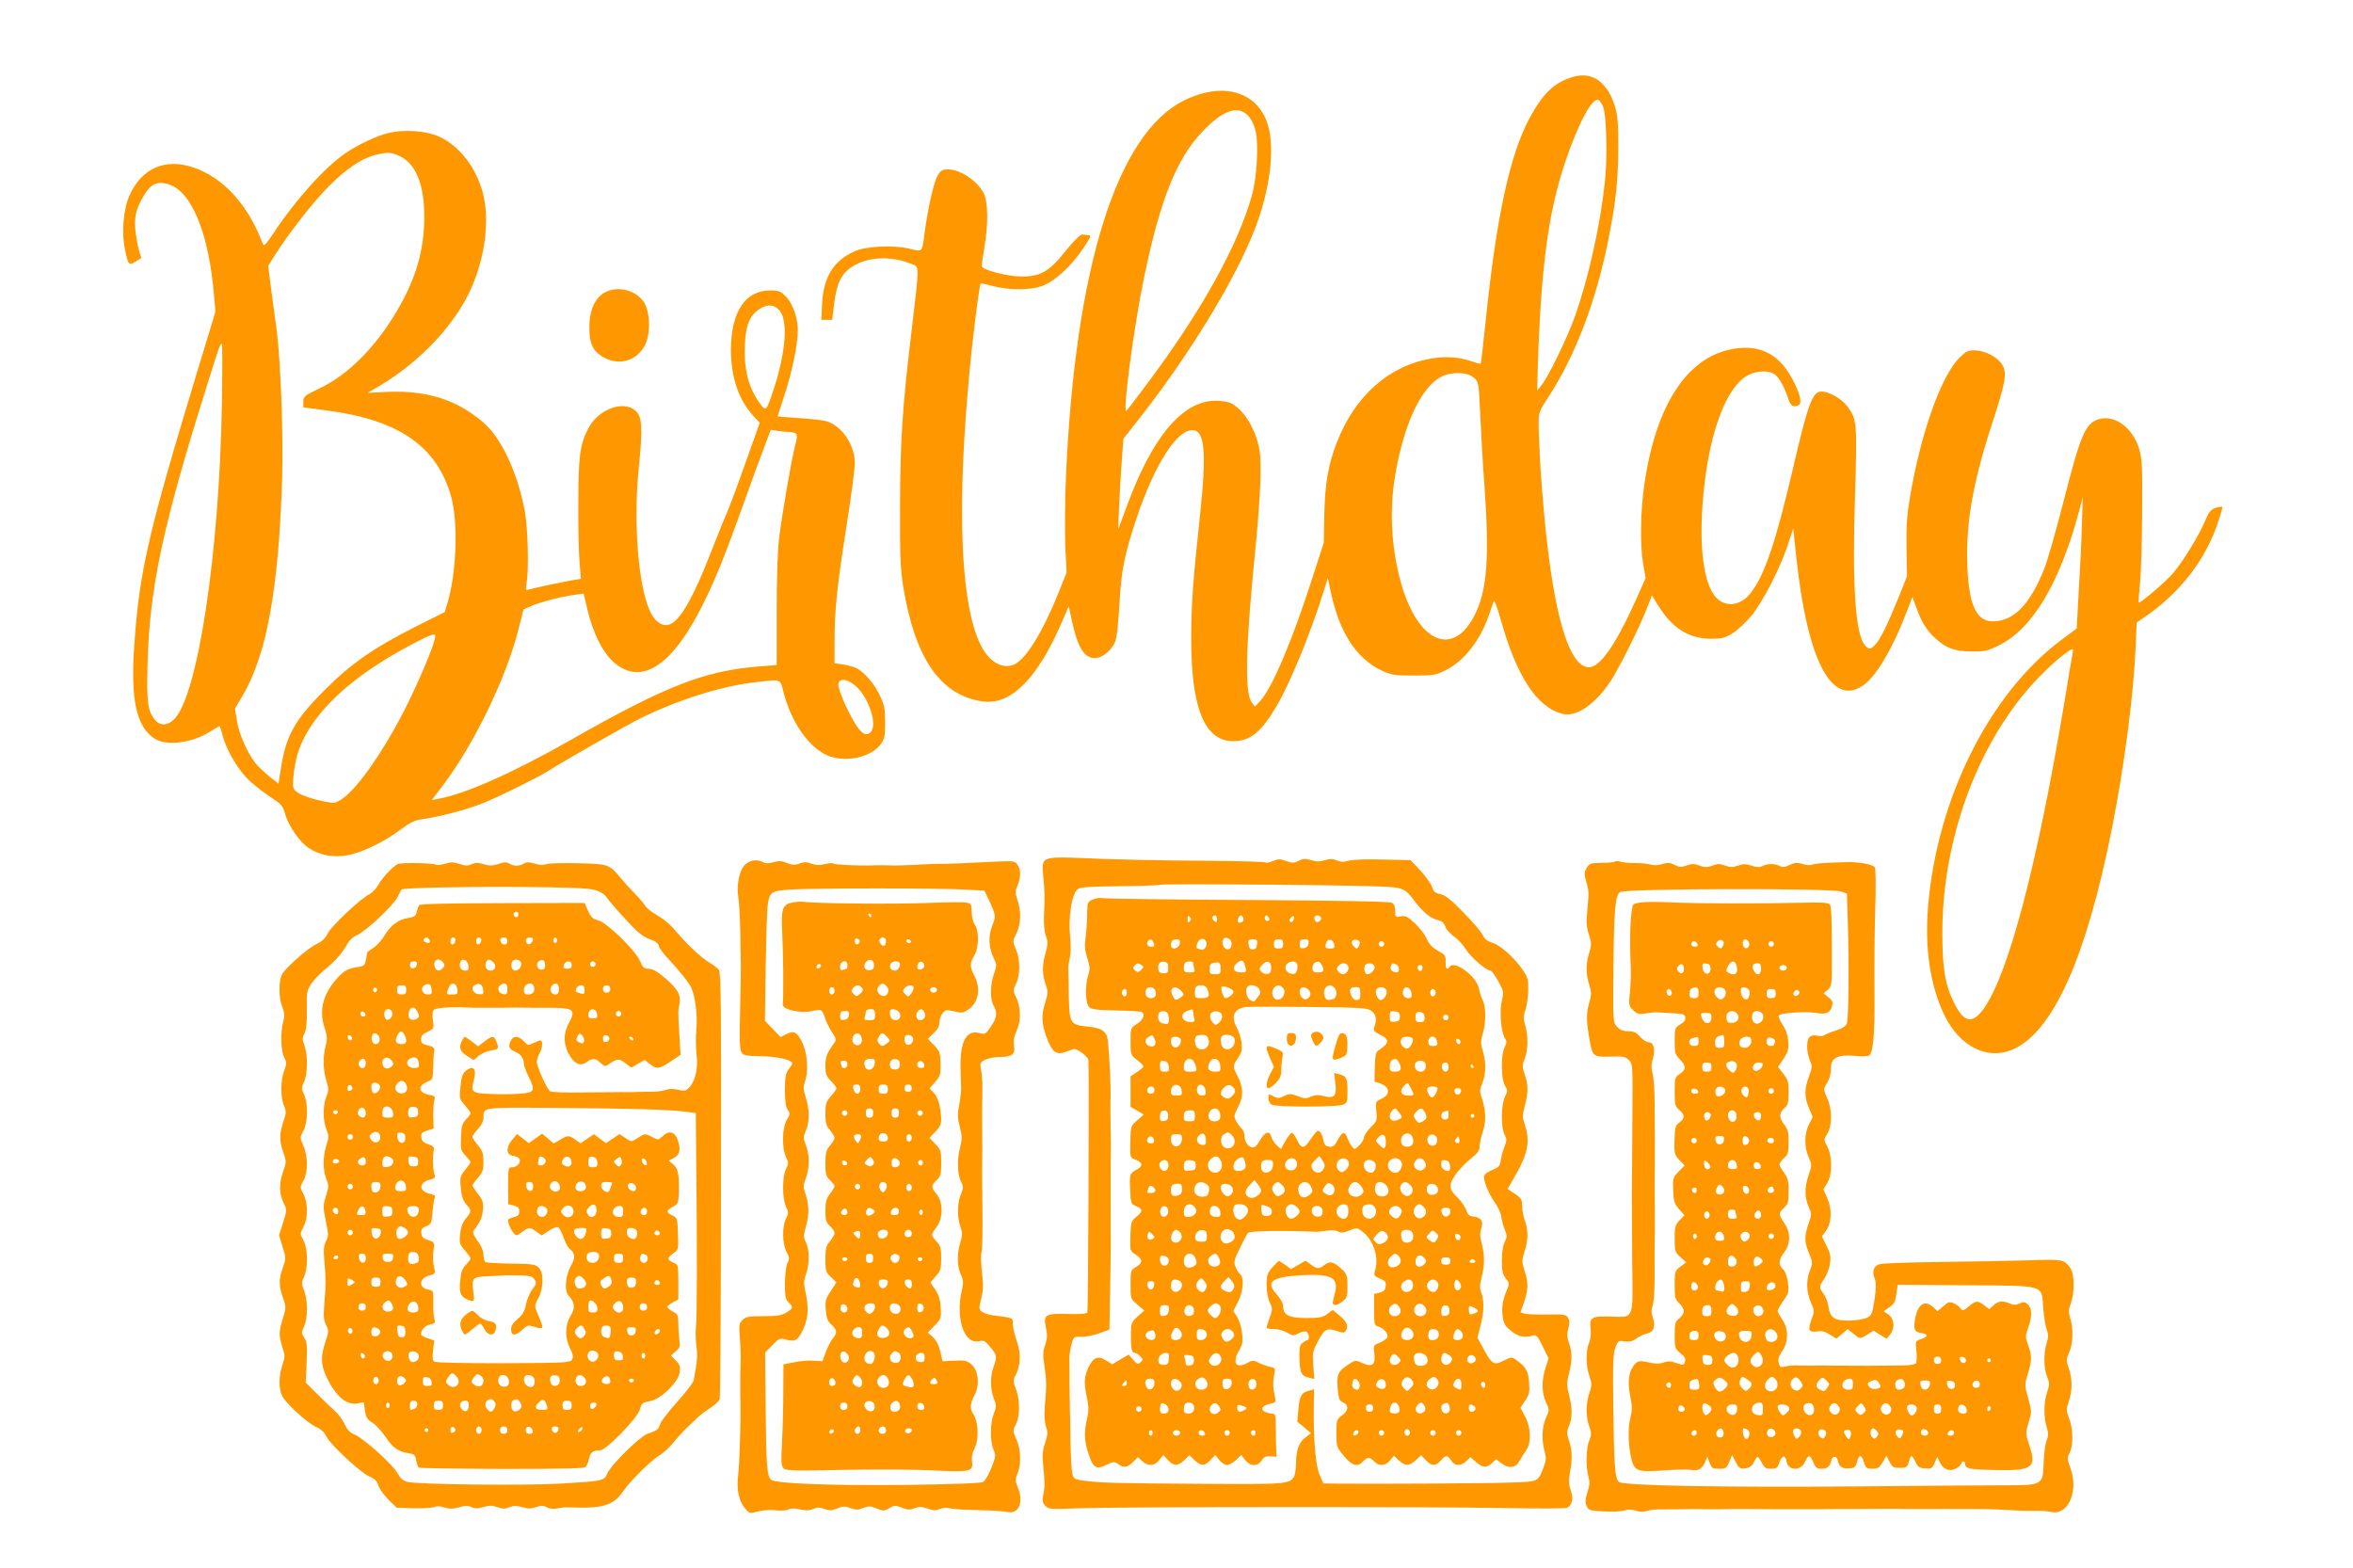 <?xml version="1.0" standalone="no"?>
<!DOCTYPE svg PUBLIC "-//W3C//DTD SVG 20010904//EN"
 "http://www.w3.org/TR/2001/REC-SVG-20010904/DTD/svg10.dtd">
<svg version="1.0" xmlns="http://www.w3.org/2000/svg"
 width="1280pt" height="853pt" viewBox="0 0 1280 853"
 preserveAspectRatio="xMidYMid meet">
<g transform="translate(0,853) scale(0.1,-0.1)"
fill="#ff9800" stroke="none">
<path d="M8539 8106 c-91 -32 -150 -91 -218 -218 -106 -196 -179 -528 -237
-1083 -14 -137 -27 -251 -29 -253 -2 -2 -23 3 -48 12 -72 24 -139 29 -218 16
-234 -39 -419 -203 -518 -460 -46 -119 -63 -219 -67 -389 l-3 -154 -62 -191
c-109 -341 -219 -600 -285 -671 l-27 -29 -17 22 c-39 48 -35 294 15 792 32
324 40 509 26 584 -21 113 -83 215 -153 252 -15 8 -53 14 -85 14 -180 0 -345
-196 -483 -573 l-47 -127 4 107 c2 60 8 171 14 247 l10 139 89 113 c273 349
517 749 624 1023 84 213 113 441 73 572 -55 181 -244 237 -455 133 -364 -179
-592 -901 -643 -2039 -6 -132 -7 -305 -4 -385 l7 -145 -42 -105 c-87 -218
-180 -368 -245 -396 -41 -17 -87 -5 -128 33 -151 144 -193 696 -116 1528 18
203 56 505 64 513 1 2 31 -5 66 -14 87 -23 200 -24 267 0 67 23 157 105 223
203 44 65 47 73 29 74 -11 1 -27 2 -35 3 -9 0 -48 -39 -88 -89 -90 -113 -137
-140 -242 -139 -77 0 -215 37 -215 57 0 7 7 53 15 102 22 130 20 246 -4 294
-38 73 -140 137 -207 129 -22 -2 -33 -12 -47 -40 -20 -42 -51 -179 -67 -303
-15 -111 -9 -105 -82 -88 -88 21 -238 14 -299 -14 -115 -51 -169 -140 -177
-285 l-4 -88 29 0 30 0 11 91 c14 111 40 163 102 201 84 52 208 57 319 12 43
-17 43 3 1 -354 -51 -420 -63 -609 -64 -960 -1 -270 2 -344 17 -439 64 -394
204 -596 435 -627 150 -20 294 123 423 420 l43 98 17 -79 c31 -145 67 -203
125 -203 43 0 96 46 113 97 7 21 16 112 21 203 9 176 27 263 94 465 96 285
216 475 302 475 69 0 79 -120 40 -480 -36 -335 -46 -471 -46 -654 0 -381 73
-558 230 -558 91 0 153 51 238 197 71 122 184 397 253 620 l22 70 17 -80 c49
-221 139 -358 279 -424 50 -23 68 -26 171 -26 106 0 120 2 172 28 102 50 190
162 238 303 11 32 23 66 26 74 3 8 21 -39 39 -105 86 -307 197 -475 338 -509
73 -17 175 53 258 178 46 70 154 286 197 394 l28 73 37 -59 c74 -119 164 -176
283 -177 61 0 77 4 119 30 27 17 73 60 102 95 64 78 158 262 198 385 l30 90
17 -160 c61 -565 195 -817 368 -690 71 52 162 210 235 404 l28 74 22 -60 c28
-78 56 -123 105 -167 59 -53 103 -69 195 -70 72 -1 87 3 148 33 183 89 332
339 437 731 l20 75 -5 -155 c-2 -85 -10 -246 -17 -357 l-11 -202 -86 -64
c-388 -291 -672 -858 -722 -1442 -20 -227 10 -433 86 -593 84 -177 240 -254
381 -188 216 100 395 505 533 1201 66 333 116 713 128 974 l6 144 45 31 c196
135 334 316 401 525 12 35 21 68 21 72 0 4 -16 2 -35 -3 -29 -10 -38 -20 -62
-77 -33 -77 -114 -209 -169 -276 -37 -45 -183 -170 -190 -163 -2 2 2 49 7 103
6 55 11 228 12 385 2 256 0 292 -17 350 -35 113 -130 184 -217 160 -74 -21
-99 -78 -193 -445 -41 -160 -88 -326 -106 -370 -77 -194 -166 -285 -280 -285
-86 0 -127 84 -137 280 -12 236 25 459 127 775 81 249 90 296 61 342 -25 41
-93 76 -148 77 -36 1 -48 -5 -82 -38 -101 -99 -212 -411 -271 -760 -17 -101
-21 -161 -19 -280 l3 -151 -48 -120 c-59 -145 -97 -222 -125 -252 -27 -28 -33
-28 -56 -3 -52 58 -70 326 -54 815 12 393 11 412 -40 482 -31 43 -100 83 -143
83 -48 0 -72 -64 -153 -412 -94 -403 -154 -583 -230 -682 -54 -71 -135 -83
-189 -27 -64 67 -92 250 -75 499 26 371 123 647 250 712 47 25 116 26 145 2
24 -18 54 -74 73 -134 12 -38 31 -47 58 -30 27 17 -31 153 -94 223 -69 76
-159 102 -275 79 -244 -48 -411 -307 -473 -735 -21 -141 -24 -329 -7 -430 l14
-80 -55 -123 c-107 -238 -193 -362 -253 -362 -126 0 -218 382 -264 1085 -5 88
-10 192 -10 232 0 71 1 74 54 155 147 226 259 521 326 858 41 207 53 323 53
505 0 135 -3 170 -20 223 -46 137 -131 189 -244 148z m180 -152 c20 -41 27
-276 11 -417 -25 -235 -91 -528 -164 -732 -41 -115 -144 -326 -180 -370 l-24
-30 4 145 c17 528 57 826 148 1097 71 211 145 351 181 340 5 -2 16 -17 24 -33z
m-1929 -54 c18 -19 33 -51 41 -84 16 -74 6 -252 -20 -346 -76 -275 -277 -637
-580 -1040 -51 -69 -98 -129 -103 -135 -24 -24 40 460 97 733 87 417 175 636
312 782 114 121 197 150 253 90z m1227 -1424 c27 -23 27 -24 35 -197 4 -96 14
-270 23 -387 28 -398 15 -573 -53 -708 -118 -234 -310 -149 -401 176 -53 191
-64 393 -31 587 47 276 140 476 249 533 54 29 142 27 178 -4z m3258 -1498 c-3
-13 -21 -120 -40 -238 -149 -901 -308 -1509 -445 -1699 -61 -84 -107 -74 -160
33 -49 99 -64 188 -64 381 0 460 157 934 420 1270 67 86 161 182 234 239 53
41 62 44 55 14z"/>
<path d="M2108 7805 c-63 -16 -159 -61 -228 -108 -110 -74 -269 -250 -390
-432 -51 -75 -54 -78 -63 -55 -79 208 -214 355 -375 409 -153 52 -281 -4 -347
-151 -34 -75 -45 -204 -25 -297 17 -82 22 -87 56 -65 16 10 30 19 32 20 1 0
-2 14 -8 29 -6 15 -15 61 -21 101 -12 87 -2 135 44 211 37 62 70 78 129 62
129 -34 225 -267 253 -614 l7 -80 -97 -320 c-269 -885 -318 -1097 -345 -1501
-20 -289 12 -436 109 -501 64 -43 205 -26 304 37 26 16 49 30 51 30 2 0 9 -21
16 -47 18 -75 80 -183 135 -238 27 -28 82 -71 121 -97 64 -42 72 -51 84 -93
19 -67 79 -155 129 -188 61 -40 134 -54 213 -39 78 14 202 74 288 140 53 39
75 50 120 56 83 11 238 51 323 85 84 33 299 139 356 175 84 54 423 247 496
284 206 103 452 181 637 201 143 16 131 21 151 -58 42 -161 137 -297 239 -341
96 -41 238 -10 290 63 20 27 23 45 23 117 0 72 -4 94 -28 145 -29 63 -84 127
-127 150 -14 7 -47 16 -73 20 l-47 7 0 122 c0 167 13 295 65 625 25 157 45
310 45 341 0 101 -72 206 -157 229 -21 6 -89 13 -150 17 -62 4 -113 8 -113 9
0 2 18 56 39 121 40 121 71 273 71 349 0 66 -28 145 -65 182 -29 29 -39 33
-85 33 -136 0 -212 -115 -214 -320 0 -151 40 -271 121 -361 l36 -39 -83 -233
c-45 -127 -89 -243 -96 -257 -7 -14 -41 -97 -75 -185 -150 -387 -230 -486
-316 -393 -82 88 -123 479 -88 827 22 217 18 276 -19 308 -67 57 -203 6 -256
-98 -45 -87 -54 -152 -54 -404 -1 -132 2 -279 7 -327 l7 -87 -37 -6 c-49 -8
-211 -42 -242 -51 -23 -7 -23 -6 -16 37 12 72 7 288 -9 381 -32 178 -100 343
-183 445 -50 61 -150 130 -236 163 -98 38 -205 54 -332 48 l-105 -5 68 40
c224 133 419 344 502 544 72 172 93 363 57 502 -37 139 -126 255 -234 306 -71
34 -196 43 -285 20z m72 -127 c91 -46 136 -177 127 -373 -7 -162 -54 -309
-150 -470 -117 -197 -264 -344 -419 -418 -82 -39 -88 -44 -88 -73 l0 -30 128
-17 c393 -51 601 -196 677 -472 38 -138 28 -411 -20 -573 l-16 -52 -158 -79
c-228 -115 -352 -201 -496 -346 -163 -163 -210 -248 -237 -426 l-13 -82 -52
41 c-28 23 -63 56 -76 74 -44 58 -86 154 -98 225 l-11 68 42 71 c132 226 196
579 215 1189 7 222 -9 643 -30 800 -8 61 -22 163 -31 229 l-15 119 31 51 c74
118 211 295 296 380 96 97 177 152 252 172 68 18 92 17 142 -8z m2063 -840
c43 -57 31 -218 -28 -406 -46 -141 -47 -142 -78 -101 -64 86 -91 186 -85 319
4 111 25 162 78 198 44 30 86 26 113 -10z m-3036 -510 c-14 -807 -130 -1572
-257 -1708 -37 -39 -80 -41 -109 -4 -38 48 -44 96 -38 314 11 402 84 745 319
1490 73 234 75 240 85 240 3 0 3 -150 0 -332z m3083 -148 c48 -1 53 -11 36
-71 -18 -65 -70 -363 -88 -509 -8 -64 -13 -219 -13 -396 l0 -292 -90 -7 c-301
-23 -507 -103 -1035 -403 -308 -175 -568 -291 -713 -317 l-38 -7 63 83 c168
223 343 585 408 844 l28 110 41 18 c50 22 167 52 236 61 l50 7 22 -93 c29
-120 80 -224 137 -276 153 -141 328 -25 501 333 65 134 110 247 208 520 41
116 92 254 113 309 l37 98 36 -6 c20 -3 47 -6 61 -6z m-1925 -1127 c-13 -55
-79 -211 -146 -348 -119 -242 -271 -463 -358 -521 -38 -25 -42 -25 -98 -14
-100 21 -160 48 -167 75 -8 30 9 147 28 201 72 205 283 403 617 579 121 63
134 66 124 28z m2290 -255 c72 -63 120 -212 81 -251 -33 -33 -72 8 -137 147
-21 46 -39 96 -39 110 0 39 48 36 95 -6z"/>
<path d="M3316 6950 c-70 -21 -110 -93 -110 -200 -1 -93 22 -138 90 -170 81
-40 175 -7 214 76 31 63 26 183 -9 233 -40 56 -116 81 -185 61z"/>
<path d="M5725 3863 c-52 -8 -58 -20 -50 -98 8 -82 9 -114 4 -215 -2 -48 2
-88 10 -111 13 -32 12 -45 -3 -100 -18 -64 -17 -112 6 -176 9 -25 8 -42 -5
-83 -23 -69 -21 -117 4 -187 35 -94 55 -107 123 -79 32 13 36 13 70 -10 20
-14 36 -32 37 -42 4 -90 -1 -1365 -6 -1372 -4 -7 -45 -10 -105 -8 -124 4 -136
-4 -120 -76 8 -37 7 -56 -4 -91 -13 -35 -13 -57 -5 -112 12 -78 13 -107 3
-217 -4 -53 -2 -91 6 -116 11 -32 10 -46 -5 -90 -14 -41 -16 -68 -10 -124 9
-94 9 -114 0 -159 -6 -30 -4 -42 11 -58 18 -20 26 -20 184 -14 212 8 1917 9
2330 1 173 -3 320 -3 326 2 28 18 34 50 19 93 -12 34 -13 54 -5 98 14 76 13
123 -5 174 -13 40 -13 49 0 80 19 46 19 97 0 170 -13 50 -13 64 0 114 18 70
18 116 0 168 -11 31 -12 48 -4 76 8 27 8 42 0 58 -11 20 -18 22 -114 20 -56
-1 -112 1 -124 5 l-22 7 20 56 c23 69 24 105 2 172 -15 47 -15 55 0 102 21 64
21 114 2 169 -8 23 -15 60 -15 81 0 34 -5 42 -40 65 l-39 26 30 52 c80 135 95
205 64 297 -14 41 -14 51 0 104 19 75 19 113 -1 171 -14 42 -14 49 0 85 19 46
20 128 2 184 -10 33 -10 47 2 80 7 22 15 70 15 106 2 56 -2 71 -25 106 -45 69
-125 141 -169 154 -28 9 -44 21 -52 40 -7 16 -53 71 -104 123 -71 73 -100 96
-127 102 -28 5 -37 12 -46 39 -6 18 -35 59 -64 90 l-53 56 -149 3 c-86 3 -165
0 -186 -6 -27 -8 -45 -8 -67 2 -23 9 -38 9 -65 0 -26 -8 -44 -8 -74 1 -32 9
-44 9 -67 -4 -25 -13 -34 -13 -68 -1 -33 12 -44 12 -72 0 -18 -8 -36 -11 -40
-8 -4 4 -136 8 -293 9 -298 2 -538 7 -727 16 -61 3 -123 3 -140 0z m1883 -164
c34 -9 52 -23 82 -64 48 -65 91 -101 131 -110 22 -5 34 -15 41 -35 5 -16 27
-40 48 -55 21 -14 51 -47 66 -72 27 -42 109 -113 132 -113 6 0 25 -26 42 -57
30 -55 31 -60 20 -105 -14 -56 -5 -172 16 -205 12 -18 11 -26 -1 -50 -21 -40
-20 -176 2 -209 15 -23 15 -28 0 -60 -22 -44 -23 -168 -2 -207 12 -23 12 -32
1 -60 -8 -17 -17 -51 -21 -74 -6 -37 -11 -43 -46 -57 -22 -9 -42 -23 -45 -31
-8 -20 23 -98 58 -147 16 -22 32 -56 35 -77 2 -20 11 -52 19 -71 13 -32 13
-39 0 -65 -10 -19 -16 -56 -16 -101 0 -58 4 -77 21 -98 20 -26 21 -29 6 -64
-23 -54 -30 -98 -22 -148 5 -35 14 -49 46 -75 40 -32 74 -38 119 -24 16 5 25
-4 52 -59 l32 -65 -17 -54 c-22 -70 -21 -132 3 -185 19 -41 19 -43 0 -85 -22
-48 -25 -117 -8 -181 10 -37 9 -51 -5 -88 -31 -80 -27 -78 -177 -83 -122 -5
-732 -8 -938 -6 l-83 1 -21 48 c-22 49 -34 201 -31 385 l2 79 -27 -7 c-42 -10
-52 -26 -59 -100 l-6 -69 38 -31 37 -32 -30 -22 c-35 -25 -52 -71 -52 -144 0
-27 -5 -57 -10 -68 -23 -43 -41 -44 -510 -41 -467 3 -539 5 -632 17 -53 7 -58
10 -65 39 -4 17 -8 96 -10 176 -1 80 -2 161 -3 180 0 19 -1 80 -2 135 0 55 0
116 -1 135 0 19 5 54 12 77 11 41 12 42 54 41 23 -1 67 8 97 19 l55 20 4 219
c4 206 4 281 3 414 0 30 0 85 0 123 0 37 0 96 0 132 0 36 1 91 1 123 0 31 -1
91 -2 132 -1 41 -1 86 0 100 4 71 -10 329 -19 352 -14 35 -38 47 -111 54 -90
10 -94 18 -97 172 -1 70 -2 134 -3 142 -1 8 2 33 8 55 6 26 7 72 2 125 -10 99
9 225 39 251 14 13 54 16 231 18 118 1 216 5 219 8 3 3 286 3 630 0 449 -4
637 -9 668 -18z"/>
<path d="M5945 3637 c-29 -13 -30 -16 -31 -78 0 -35 -4 -92 -8 -125 -7 -48 -5
-74 9 -117 15 -47 15 -61 4 -94 -17 -54 -15 -151 5 -171 12 -13 43 -17 147
-19 71 -1 135 -5 140 -8 20 -13 7 -44 -26 -65 -35 -22 -35 -22 -35 -95 0 -73
1 -74 35 -101 19 -14 35 -30 35 -35 0 -5 -16 -19 -35 -31 l-35 -23 0 -83 0
-83 36 -21 36 -21 -35 -31 c-35 -30 -36 -33 -38 -106 -2 -101 -3 -96 31 -110
38 -16 38 -35 1 -54 -36 -19 -37 -25 -33 -113 3 -69 5 -73 33 -85 37 -16 37
-27 0 -58 -28 -23 -30 -30 -32 -105 -2 -80 -2 -80 29 -100 39 -25 40 -45 2
-67 -29 -17 -30 -19 -30 -95 0 -78 0 -78 37 -110 l38 -32 -37 -33 c-34 -31
-36 -36 -36 -98 -1 -76 5 -100 22 -100 7 0 20 -8 30 -19 15 -17 15 -19 0 -32
-14 -12 -19 -10 -40 14 l-24 28 -45 -26 -45 -27 -34 22 c-45 27 -70 16 -97
-43 -22 -49 -23 -80 -6 -162 10 -47 10 -71 1 -110 -18 -75 -16 -125 7 -193 26
-78 42 -88 97 -61 38 19 43 19 64 5 32 -23 51 -20 82 11 l26 26 23 -21 c32
-30 67 -28 93 5 l22 28 26 -28 c32 -34 52 -34 88 0 l28 27 28 -27 c36 -34 55
-34 87 1 l26 27 22 -28 c13 -15 31 -27 42 -27 10 0 32 12 48 27 l29 28 22 -28
c28 -35 68 -36 90 -1 14 20 24 24 49 22 l32 -3 -3 45 c-1 25 -2 78 -2 118 0
66 -2 72 -21 72 -11 0 -29 5 -40 11 -26 14 -11 34 32 43 30 6 31 7 23 43 -10
48 -10 80 -2 120 7 29 5 32 -25 38 -18 4 -45 14 -61 22 -27 14 -33 14 -62 -2
-61 -33 -83 2 -43 70 18 29 21 46 16 91 -3 30 -15 70 -27 89 l-21 34 26 50
c28 56 34 131 11 150 -8 6 -19 24 -25 40 -11 24 -8 36 23 100 19 39 39 78 45
84 8 11 190 14 371 6 8 0 33 3 56 6 25 5 49 3 62 -4 16 -9 30 -8 62 5 40 16
43 16 68 -3 62 -46 94 -139 73 -211 -9 -31 -8 -33 25 -47 30 -12 35 -19 32
-42 -2 -20 -10 -29 -33 -35 l-30 -7 0 -86 c0 -80 2 -86 22 -91 29 -8 57 -40
50 -58 -4 -9 -22 -22 -41 -30 -35 -14 -36 -16 -30 -58 9 -61 -11 -78 -65 -53
-38 17 -39 17 -81 -11 -52 -34 -60 -54 -53 -131 5 -52 9 -63 29 -72 33 -15 30
-45 -6 -71 -29 -21 -30 -24 -30 -97 0 -73 1 -76 41 -124 45 -54 74 -62 104
-29 23 25 37 25 60 0 25 -28 63 -25 87 6 l21 25 26 -25 c35 -33 58 -33 93 1
l29 27 25 -27 c31 -34 54 -34 82 -2 27 31 36 31 56 0 20 -31 52 -32 82 -4 l23
22 31 -27 c38 -32 57 -33 86 -5 l23 21 27 -21 c41 -32 80 -28 100 12 10 17 26
44 36 58 29 39 26 124 -6 184 l-25 47 26 39 c22 33 25 47 21 98 -4 62 -17 85
-69 122 -25 18 -27 18 -69 -3 -53 -27 -63 -21 -109 62 l-34 63 16 63 c20 73
22 135 5 181 -9 26 -9 44 2 85 17 67 17 119 0 184 -10 38 -10 59 -2 82 13 38
-1 59 -42 64 -23 2 -32 10 -40 35 -6 18 -28 49 -48 69 -26 24 -38 45 -38 63 0
33 52 101 115 151 34 28 44 42 44 66 1 17 8 51 16 74 19 55 19 111 -1 176 -16
48 -16 55 0 93 20 51 21 113 2 174 -12 40 -12 54 0 94 18 59 18 146 0 181 -8
15 -17 44 -21 65 -13 67 -136 157 -160 117 -13 -21 -22 -9 -21 27 1 34 -3 39
-42 61 -31 18 -49 36 -61 66 -10 22 -39 60 -65 84 -40 37 -51 42 -77 37 -28
-6 -29 -5 -29 29 0 24 -6 38 -19 45 -12 7 -297 12 -782 15 -420 2 -775 7 -789
10 -14 3 -38 0 -55 -7z m527 -119 c-9 -9 -12 -7 -12 12 0 19 3 21 12 12 9 -9
9 -15 0 -24z m148 11 c0 -18 -2 -19 -15 -9 -15 12 -12 30 6 30 5 0 9 -10 9
-21z m144 6 c3 -9 -1 -18 -10 -22 -19 -7 -26 0 -18 21 8 20 20 21 28 1z m140
0 c3 -9 0 -15 -9 -15 -8 0 -15 7 -15 15 0 8 4 15 9 15 5 0 11 -7 15 -15z m132
-10 c-3 -9 -11 -13 -16 -10 -8 5 -7 11 1 21 14 18 24 11 15 -11z m150 14 c7
-12 -15 -31 -28 -23 -4 3 -8 12 -8 20 0 17 26 19 36 3z m-627 -161 c-6 -12
-17 -17 -26 -14 -8 3 -17 6 -19 6 -12 0 -1 41 14 49 24 14 45 -14 31 -41z
m125 46 c20 -8 21 -50 2 -57 -25 -10 -49 36 -29 56 8 8 8 8 27 1z m-410 -20
c9 -23 8 -24 -14 -24 -19 0 -27 20 -13 33 11 11 20 8 27 -9z m144 -6 c-4 -30
-48 -39 -48 -10 0 24 8 32 32 32 14 0 19 -6 16 -22z m420 -5 c-2 -20 -9 -28
-23 -28 -14 0 -21 8 -23 28 -3 23 0 27 23 27 23 0 26 -4 23 -27z m142 2 c0
-20 -5 -25 -25 -25 -20 0 -25 5 -25 25 0 20 5 25 25 25 20 0 25 -5 25 -25z
m138 3 c-2 -15 -11 -24 -25 -26 -19 -3 -23 1 -23 22 0 21 5 26 26 26 21 0 25
-4 22 -22z m140 -6 c3 -18 -1 -22 -22 -22 -27 0 -31 7 -20 35 9 23 38 14 42
-13z m139 13 c1 -5 -2 -17 -7 -25 -8 -13 -11 -13 -26 2 -9 9 -13 21 -9 28 8
13 37 10 42 -5z m133 -10 c0 -8 -7 -15 -15 -15 -8 0 -15 7 -15 15 0 8 7 15 15
15 8 0 15 -7 15 -15z m-755 -127 c7 -26 5 -28 -24 -28 -42 0 -52 27 -21 52 26
21 35 16 45 -24z m-420 -3 c0 -25 -4 -30 -25 -30 -16 0 -26 6 -28 18 -6 30 6
49 30 45 18 -2 23 -9 23 -33z m135 28 c0 -5 3 -18 6 -30 6 -20 3 -23 -25 -23
-26 0 -31 4 -31 23 0 13 3 27 7 30 9 9 43 9 43 0z m150 -34 c0 -26 -3 -29 -30
-29 -27 0 -30 3 -30 29 0 23 5 30 23 33 31 6 37 1 37 -33z m275 6 c0 -23 -5
-31 -21 -33 -11 -2 -27 4 -34 13 -11 13 -10 19 6 36 25 28 49 21 49 -16z m140
24 c4 -5 4 -21 1 -35 -5 -19 -12 -24 -28 -22 -30 4 -45 32 -29 52 15 18 47 21
56 5z m135 -8 c16 -32 12 -41 -20 -41 -25 0 -30 4 -30 24 0 22 10 33 32 35 4
1 12 -8 18 -18z m-980 -1 c13 -8 13 -11 -2 -26 -14 -14 -20 -15 -33 -4 -12 10
-13 16 -4 26 13 16 19 17 39 4z m1124 -6 c7 -19 -10 -44 -29 -44 -7 0 -18 7
-25 15 -10 12 -10 18 0 30 16 20 46 19 54 -1z m143 0 c6 -16 -19 -44 -39 -44
-12 0 -21 28 -14 45 7 20 45 19 53 -1z m117 10 c19 -7 22 -44 4 -44 -23 0 -39
16 -32 33 7 19 7 19 28 11z m144 -21 c-4 -22 -22 -20 -26 1 -2 10 3 16 13 16
10 0 15 -7 13 -17z m-1168 -119 c13 -34 6 -44 -36 -44 -31 0 -34 3 -34 28 0
35 6 42 37 42 16 0 27 -8 33 -26z m140 -10 c0 -12 -29 -34 -45 -34 -9 0 -26
51 -20 60 8 13 65 -10 65 -26z m140 15 c9 -17 8 -25 -7 -42 -10 -12 -19 -23
-20 -25 0 -2 -11 1 -22 8 -20 10 -30 58 -14 73 14 15 53 6 63 -14z m130 6 c20
-24 -3 -67 -33 -63 -25 3 -35 41 -17 64 16 18 34 18 50 -1z m278 3 c17 -17 15
-55 -4 -62 -30 -11 -44 -6 -50 19 -10 42 26 71 54 43z m-973 -18 c8 -26 -1
-40 -26 -40 -22 0 -34 22 -25 45 8 22 44 18 51 -5z m140 0 c18 -20 18 -21 -1
-35 -26 -19 -31 -19 -44 6 -24 43 11 66 45 29z m699 -2 c16 -26 -16 -57 -38
-38 -17 13 -21 42 -9 54 11 11 35 3 47 -16z m276 -13 c0 -28 -4 -35 -20 -35
-13 0 -24 10 -30 26 -13 32 -6 44 26 44 21 0 24 -5 24 -35z m143 15 c5 -20
-15 -50 -33 -50 -15 0 -31 37 -24 54 9 23 51 20 57 -4z m135 -13 c3 -22 -1
-27 -18 -27 -23 0 -35 22 -26 46 10 25 41 12 44 -19z m-1548 3 c0 -21 -15 -27
-25 -10 -7 12 2 30 16 30 5 0 9 -9 9 -20z m1680 0 c0 -11 -7 -20 -15 -20 -8 0
-15 9 -15 20 0 11 7 20 15 20 8 0 15 -9 15 -20z m-350 -99 c26 -19 31 -46 16
-88 -6 -19 -2 -25 28 -40 58 -27 56 -48 -7 -88 -12 -8 -17 -30 -18 -89 l-2
-80 29 -9 c55 -19 60 -60 10 -84 -34 -16 -34 -17 -29 -68 5 -49 4 -54 -31 -88
-20 -20 -36 -45 -36 -55 0 -10 -12 -29 -26 -43 -25 -24 -26 -24 -41 -4 -8 11
-20 33 -25 48 -13 35 -28 30 -52 -17 -16 -30 -25 -36 -45 -34 -20 2 -27 10
-32 36 -4 19 -12 39 -19 45 -12 12 -17 7 -63 -58 -25 -35 -41 -31 -62 15 -10
22 -23 39 -29 37 -6 -2 -22 -23 -35 -46 l-23 -42 -23 21 c-13 12 -26 33 -30
47 -8 35 -35 26 -62 -22 -15 -27 -28 -39 -40 -37 -25 5 -43 31 -43 63 0 14 -7
32 -16 40 -8 7 -22 25 -30 41 -13 26 -12 32 12 78 30 58 28 103 -6 171 -25 48
-25 51 5 94 20 31 23 45 19 83 -4 26 -15 62 -25 80 -36 63 -16 107 51 114 19
2 175 2 345 0 282 -3 312 -5 335 -21z m-970 -3 c0 -7 3 -23 6 -35 5 -19 2 -23
-18 -23 -46 0 -64 39 -25 58 30 14 37 14 37 0z m-132 -35 c2 -24 -1 -33 -12
-33 -29 0 -46 13 -46 34 0 29 9 38 35 34 15 -2 21 -12 23 -35z m290 11 c2 -11
-6 -28 -16 -37 -18 -16 -20 -16 -36 2 -26 29 -13 63 22 59 18 -2 28 -10 30
-24z m967 -4 c0 -20 -6 -26 -27 -28 -25 -3 -28 0 -28 28 0 28 3 31 28 28 21
-2 27 -8 27 -28z m135 -6 c0 -19 -5 -24 -25 -24 -20 0 -25 5 -25 23 0 30 6 36
31 30 12 -3 19 -14 19 -29z m130 1 c0 -8 -7 -15 -15 -15 -8 0 -15 7 -15 15 0
8 7 15 15 15 8 0 15 -7 15 -15z m-1600 -116 c16 -28 -4 -53 -31 -38 -24 12
-24 35 -1 48 22 13 20 14 32 -10z m295 -6 c10 -40 -35 -69 -63 -41 -13 13 -16
50 -5 61 3 4 19 7 34 7 21 0 28 -6 34 -27z m140 8 c12 -40 -30 -76 -60 -51
-15 13 -20 51 -8 63 14 15 62 7 68 -12z m-292 -5 c3 -8 0 -22 -7 -32 -18 -24
-46 -11 -46 21 0 20 5 25 24 25 13 0 26 -6 29 -14z m1262 4 c4 -6 -1 -22 -9
-36 -14 -20 -20 -22 -36 -14 -20 10 -27 40 -13 53 10 11 51 8 58 -3z m129 -6
c10 -27 7 -34 -19 -34 -20 0 -25 5 -25 25 0 29 34 36 44 9z m131 -12 c0 -18
-20 -15 -23 4 -3 10 1 15 10 12 7 -3 13 -10 13 -16z m-1445 -118 c15 -39 13
-44 -25 -44 -32 0 -35 3 -35 29 0 45 45 57 60 15z m138 -11 c3 -31 1 -33 -28
-33 -35 0 -47 19 -30 50 18 34 54 23 58 -17z m972 18 c18 -35 12 -51 -20 -51
-26 0 -30 3 -30 29 0 26 9 38 32 40 4 1 12 -8 18 -18z m-1252 -23 c3 -24 0
-28 -22 -28 -22 0 -26 4 -26 31 0 26 3 30 23 27 16 -2 23 -11 25 -30z m1396
17 c8 -22 -4 -45 -23 -45 -24 0 -40 19 -34 41 6 23 48 26 57 4z m126 -20 c0
-28 -24 -34 -34 -9 -8 20 1 34 20 34 8 0 14 -10 14 -25z m135 5 c3 -5 1 -10
-4 -10 -6 0 -11 5 -11 10 0 6 2 10 4 10 3 0 8 -4 11 -10z m-340 -120 c20 -39
20 -40 -15 -40 -38 0 -49 23 -25 50 23 25 22 25 40 -10z m-1247 -13 c3 -24 0
-27 -27 -27 -26 0 -31 4 -31 24 0 44 53 47 58 3z m130 0 c3 -22 -1 -27 -18
-27 -23 0 -35 22 -26 46 10 25 41 12 44 -19z m156 11 c8 -14 6 -22 -10 -39
-18 -17 -25 -19 -43 -10 -25 14 -27 28 -4 53 20 22 41 20 57 -4z m-434 -8 c0
-13 -7 -20 -20 -20 -19 0 -27 20 -13 33 13 14 33 6 33 -13z m1540 9 c0 -16
-20 -49 -30 -49 -13 0 -32 38 -25 50 8 13 55 13 55 -1z m128 -16 c-2 -10 -10
-18 -18 -18 -8 0 -16 8 -18 18 -2 12 3 17 18 17 15 0 20 -5 18 -17z m-1312
-117 c8 -32 -2 -46 -31 -46 -27 0 -39 24 -25 51 15 27 48 24 56 -5z m977 -1
c17 -23 17 -25 -4 -35 -26 -14 -49 -6 -49 18 0 17 18 42 30 42 3 0 13 -12 23
-25z m137 6 c15 -29 13 -39 -12 -52 -18 -10 -24 -8 -35 7 -17 23 -16 29 3 48
20 21 31 20 44 -3z m-1395 -21 c0 -18 -6 -26 -22 -28 -18 -3 -23 1 -23 21 0
28 9 39 30 35 9 -2 15 -14 15 -28z m145 0 c0 -27 -3 -30 -30 -30 -25 0 -30 4
-30 23 0 30 7 37 37 37 19 0 23 -5 23 -30z m1380 5 c0 -18 -5 -25 -20 -25 -25
0 -27 37 -2 43 9 3 18 5 20 6 1 0 2 -10 2 -24z m140 -5 c0 -5 -4 -10 -10 -10
-5 0 -10 5 -10 10 0 6 5 10 10 10 6 0 10 -4 10 -10z m-1460 -138 c0 -19 -5
-23 -22 -20 -29 4 -36 37 -12 55 21 15 34 2 34 -35z m144 29 c30 -33 1 -80
-39 -65 -25 10 -31 55 -10 71 24 17 29 17 49 -6z m981 -11 c10 -30 -5 -51 -34
-48 -19 2 -27 10 -29 27 -7 45 50 64 63 21z m-1255 -4 c0 -13 -6 -29 -14 -35
-22 -18 -46 -2 -46 30 0 26 4 29 30 29 25 0 30 -4 30 -24z m1108 -5 c2 -12 1
-30 -2 -38 -6 -14 -10 -13 -31 7 -24 22 -24 25 -8 42 21 23 37 19 41 -11z
m280 3 c4 -29 -20 -47 -41 -31 -24 18 -11 59 17 55 12 -2 22 -11 24 -24z
m-1540 -7 c2 -12 -3 -17 -17 -17 -12 0 -21 6 -21 13 0 31 32 34 38 4z m1659
-14 c-3 -3 -11 -2 -17 2 -8 5 -7 11 2 22 12 15 13 14 16 -1 2 -10 1 -20 -1
-23z m-1295 -99 c20 -43 -22 -83 -57 -54 -19 16 -19 45 1 64 23 23 43 20 56
-10z m132 -10 c8 -30 -5 -44 -41 -44 -31 0 -31 43 -1 64 26 18 34 14 42 -20z
m421 12 c13 -19 14 -29 5 -45 -14 -27 -46 -27 -61 0 -9 17 -7 25 12 45 12 13
24 24 26 24 1 0 10 -11 18 -24z m-141 -8 c7 -30 -15 -52 -43 -43 -23 7 -28 34
-9 53 19 19 45 14 52 -10z m284 -4 c2 -11 -6 -28 -17 -38 -17 -15 -23 -16 -36
-6 -30 25 -9 74 30 68 11 -2 21 -12 23 -24z m282 11 c17 -21 -2 -65 -28 -65
-22 0 -42 19 -42 40 0 37 47 53 70 25z m131 -6 c9 -17 8 -25 -4 -37 -29 -28
-73 12 -47 43 17 21 37 19 51 -6z m-1397 -4 c7 -20 -3 -45 -20 -45 -20 0 -36
34 -22 48 16 16 35 15 42 -3z m151 -15 c0 -21 -5 -26 -32 -28 -29 -3 -33 0
-33 21 0 31 9 39 40 35 19 -2 25 -9 25 -28z m420 4 c0 -50 -65 -60 -65 -11 0
30 7 37 40 37 22 0 26 -4 25 -26z m554 12 c13 -16 -1 -56 -19 -56 -33 0 -55
42 -33 63 11 12 40 8 52 -7z m409 -18 c2 -16 -1 -28 -7 -28 -25 0 -41 14 -41
37 0 20 4 24 23 21 16 -2 23 -11 25 -30z m-1028 -134 c0 -20 -38 -46 -58 -40
-33 11 -35 37 -5 68 l27 29 18 -23 c10 -13 18 -28 18 -34z m-295 33 c13 -10
16 -21 11 -40 -5 -22 -12 -27 -36 -27 -31 0 -51 24 -42 50 10 31 38 38 67 17z
m409 -3 c22 -21 20 -41 -6 -55 -18 -10 -24 -8 -35 7 -16 22 -17 36 -1 52 16
16 23 15 42 -4z m158 -10 c11 -23 10 -29 -10 -45 -28 -22 -50 -15 -58 17 -13
51 47 75 68 28z m128 -13 c0 -31 -23 -43 -48 -25 -21 14 -21 16 -6 39 13 20
20 23 35 14 10 -5 19 -18 19 -28z m146 14 c13 -20 14 -28 4 -40 -28 -33 -88
-8 -73 31 15 41 46 44 69 9z m138 3 c21 -30 4 -60 -32 -56 -28 3 -40 32 -28
64 8 21 43 17 60 -8z m130 3 c18 -20 13 -46 -12 -56 -25 -9 -55 31 -42 56 13
24 32 24 54 0z m-1244 -20 c0 -21 -6 -30 -22 -34 -28 -8 -38 -1 -38 27 0 29 7
36 37 36 19 0 23 -5 23 -29z m271 13 c13 -16 4 -44 -18 -51 -16 -6 -43 25 -43
48 0 24 42 26 61 3z m1118 -2 c12 -22 -3 -42 -31 -42 -21 0 -33 22 -24 45 8
21 43 19 55 -3z m-1540 -5 c13 -16 5 -27 -21 -27 -20 0 -21 1 -12 24 7 20 18
20 33 3z m224 -109 c14 -22 -7 -48 -39 -48 -20 0 -24 5 -24 29 0 42 41 54 63
19z m275 10 c17 -17 15 -35 -8 -58 -16 -16 -25 -18 -40 -10 -20 10 -28 59 -13
73 11 11 48 8 61 -5z m140 -32 c-2 -15 -10 -21 -28 -21 -21 0 -26 5 -28 32 -3
32 -3 32 28 22 24 -9 30 -17 28 -33z m136 28 c9 -8 16 -19 16 -24 0 -14 -30
-40 -46 -40 -23 0 -40 46 -24 65 16 19 34 19 54 -1z m281 -24 c0 -38 -24 -52
-50 -30 -31 25 -9 73 30 68 16 -2 20 -11 20 -38z m145 20 c22 -40 -26 -80 -58
-48 -16 16 -15 55 1 61 26 11 47 6 57 -13z m265 4 c19 -19 16 -43 -7 -57 -33
-21 -65 32 -36 61 16 16 23 15 43 -4z m-1390 -24 c0 -29 -32 -41 -41 -16 -9
24 4 48 23 44 12 -2 18 -12 18 -28z m283 -2 c3 -24 0 -28 -23 -28 -27 0 -41
20 -31 46 10 27 51 13 54 -18z m557 2 c0 -16 -6 -26 -18 -28 -25 -5 -46 15
-40 39 9 31 58 22 58 -11z m424 16 c9 -11 9 -19 -1 -35 -15 -25 -26 -26 -49
-5 -14 13 -16 21 -8 35 12 22 42 25 58 5z m271 -16 c0 -25 -29 -38 -41 -19
-15 25 -10 39 16 39 18 0 25 -5 25 -20z m-1180 -115 c0 -2 3 -10 6 -18 9 -23
-41 -53 -61 -37 -36 30 -3 90 37 69 10 -5 18 -11 18 -14z m-292 3 c27 -27 -5
-73 -38 -53 -20 12 -4 65 20 65 3 0 11 -5 18 -12z m147 -23 c0 -27 -3 -30 -30
-30 -21 0 -31 5 -33 18 -5 25 17 49 42 45 16 -2 21 -10 21 -33z m985 -6 c0
-11 -11 -24 -25 -31 -21 -9 -29 -9 -42 5 -16 15 -15 18 6 41 19 20 28 23 42
15 11 -5 19 -19 19 -30z m135 22 c9 -28 -5 -51 -31 -51 -17 0 -25 7 -30 24 -3
14 -3 30 1 35 11 18 53 13 60 -8z m132 -32 c-14 -23 -18 -23 -42 -5 -19 14
-19 15 -1 35 18 20 21 20 37 5 15 -13 16 -20 6 -35z m-1547 1 c-19 -12 -35 3
-26 26 6 17 8 17 24 0 15 -15 15 -18 2 -26z m1675 11 c0 -23 -22 -24 -28 -1
-4 16 -1 20 11 18 9 -2 17 -10 17 -17z m-1445 -110 c14 -28 13 -39 -9 -51 -29
-15 -51 -2 -51 30 0 41 41 55 60 21z m130 -2 c16 -28 5 -49 -24 -49 -33 0 -46
38 -20 57 24 18 31 17 44 -8z m978 9 c20 -20 14 -48 -15 -59 -40 -15 -59 23
-27 55 19 19 26 20 42 4z m-1251 -18 c4 -23 -12 -41 -30 -34 -10 3 -17 17 -17
31 0 20 4 24 22 21 13 -2 24 -10 25 -18z m1393 5 c10 -12 10 -18 0 -30 -20
-24 -50 -19 -50 8 0 39 26 50 50 22z m140 -15 c0 -15 -7 -20 -25 -20 -18 0
-25 5 -25 20 0 15 7 20 25 20 18 0 25 -5 25 -20z m135 0 c3 -5 -3 -10 -15 -10
-12 0 -18 5 -15 10 3 6 10 10 15 10 5 0 12 -4 15 -10z m-1465 -151 c-11 -20
-19 -23 -36 -11 -19 13 -22 37 -5 55 15 18 16 18 33 -3 13 -17 15 -26 8 -41z
m150 0 c-12 -22 -23 -23 -51 -9 -25 14 -24 25 3 52 l21 21 18 -22 c14 -17 16
-27 9 -42z m-296 45 c20 -8 21 -38 1 -54 -21 -17 -45 -5 -45 23 0 35 12 43 44
31z m1271 -14 c8 -27 -12 -52 -39 -48 -27 4 -33 38 -10 55 25 19 42 16 49 -7z
m134 6 c16 -19 -4 -59 -26 -54 -26 5 -39 34 -24 52 17 20 35 20 50 2z m128
-30 c-4 -9 -11 -16 -17 -16 -15 0 -24 26 -16 47 6 15 8 15 23 1 9 -9 13 -24
10 -32z m-1669 12 c-2 -13 -10 -23 -18 -23 -8 0 -16 10 -18 23 -3 17 2 22 18
22 16 0 21 -5 18 -22z m361 -116 c10 -19 -10 -62 -29 -62 -11 0 -40 29 -40 40
0 14 30 40 45 40 8 0 19 -8 24 -18z m974 -4 c15 -23 1 -48 -27 -48 -29 0 -41
34 -19 56 17 17 32 15 46 -8z m140 1 c15 -24 1 -49 -27 -49 -29 0 -44 33 -25
56 15 18 38 15 52 -7z m-1395 -16 c-2 -20 -9 -29 -25 -31 -20 -3 -23 1 -23 27
0 27 4 31 26 31 22 0 25 -4 22 -27z m137 -3 c0 -16 -6 -26 -19 -28 -25 -5 -39
12 -31 38 10 31 50 24 50 -10z m1390 0 c0 -18 -6 -26 -22 -28 -18 -3 -23 1
-23 21 0 28 9 39 30 35 9 -2 15 -14 15 -28z m155 -1 c0 -7 -25 -19 -41 -19 -5
0 -9 11 -9 25 0 23 2 24 25 13 14 -6 25 -15 25 -19z m-1617 -111 c15 -23 1
-48 -28 -48 -27 0 -32 18 -14 51 11 22 27 21 42 -3z m1260 1 c15 -24 1 -49
-28 -49 -31 0 -41 20 -25 50 13 24 38 23 53 -1z m-1402 -42 c-14 -14 -45 -4
-49 16 -2 11 5 20 20 26 19 7 25 5 31 -12 4 -11 3 -25 -2 -30z m276 42 c18
-18 3 -49 -23 -49 -20 0 -24 5 -24 30 0 22 5 30 18 30 10 0 23 -5 29 -11z
m152 -8 c8 -14 6 -22 -8 -35 -24 -21 -38 -20 -51 5 -9 15 -8 24 1 35 16 20 46
18 58 -5z m1115 4 c9 -25 -4 -45 -30 -45 -18 0 -24 5 -24 23 0 13 3 27 7 30
12 12 41 7 47 -8z m126 0 c16 -20 6 -45 -19 -45 -26 0 -31 10 -20 38 10 26 22
28 39 7z m-1592 -147 c-2 -28 -7 -33 -28 -33 -16 0 -26 6 -28 18 -5 23 15 47
40 47 16 0 19 -6 16 -32z m281 15 c20 -37 -30 -73 -57 -40 -9 10 -7 19 4 35
18 26 40 28 53 5z m970 -38 c-19 -19 -49 -10 -49 14 0 9 5 22 12 29 10 10 17
8 32 -8 18 -18 19 -21 5 -35z m151 36 c15 -29 2 -51 -31 -51 -22 0 -30 6 -35
24 -3 14 -3 30 1 35 11 18 54 12 65 -8z m126 5 c15 -12 17 -18 8 -33 -24 -38
-67 -10 -50 33 7 18 17 18 42 0z m-1391 -26 c0 -18 -6 -26 -22 -28 -15 -2 -23
2 -23 11 0 9 -3 23 -6 32 -6 13 -1 16 22 13 23 -2 29 -8 29 -28z m1533 9 c4
-19 -27 -34 -41 -20 -14 14 0 43 20 39 10 -2 19 -10 21 -19z m-1465 -121 c15
-23 1 -48 -27 -48 -33 0 -46 38 -20 57 21 15 34 13 47 -9z m1121 0 c8 -14 6
-22 -10 -38 -20 -21 -20 -21 -38 -1 -14 16 -15 23 -6 41 13 24 38 23 54 -2z
m135 8 c18 -22 -4 -58 -32 -54 -28 4 -35 38 -11 55 23 17 29 16 43 -1z m-1539
-21 c0 -29 -28 -45 -41 -24 -17 27 -10 49 16 49 20 0 25 -5 25 -25z m144 3
c16 -26 -16 -57 -38 -38 -17 13 -21 42 -9 54 11 11 35 3 47 -16z m276 -2 c0
-24 -23 -41 -41 -30 -5 3 -9 16 -9 30 0 19 5 24 25 24 20 0 25 -5 25 -24z
m135 -6 c0 -29 -32 -41 -41 -16 -9 24 4 48 23 44 12 -2 18 -12 18 -28z m555
15 c12 -15 7 -45 -7 -45 -20 1 -32 18 -26 38 6 26 16 28 33 7z m148 -9 c6 -27
-12 -40 -37 -27 -18 10 -19 15 -10 32 12 24 42 21 47 -5z m412 -6 c0 -33 -2
-35 -31 -20 -15 9 -17 15 -9 30 17 31 40 25 40 -10z m-1820 5 c0 -8 -7 -15
-16 -15 -14 0 -14 3 -4 15 7 8 14 15 16 15 2 0 4 -7 4 -15z m1945 -23 c-3 -4
-10 0 -15 8 -6 9 -5 17 3 22 13 8 24 -19 12 -30z m-1721 -109 c8 -20 -1 -33
-25 -33 -13 0 -19 7 -19 23 0 13 3 26 6 30 9 9 32 -3 38 -20z m140 12 c9 -25
-4 -45 -30 -45 -18 0 -24 5 -24 23 0 13 3 27 7 30 12 12 41 7 47 -8z m140 -9
c9 -13 7 -20 -8 -31 -32 -24 -62 15 -34 43 15 15 28 11 42 -12z m974 7 c5 -10
7 -24 5 -30 -6 -18 -53 -16 -53 1 0 43 31 62 48 29z m141 -1 c7 -13 6 -23 -1
-30 -28 -28 -63 3 -38 33 16 20 27 19 39 -3z m136 -3 c8 -25 -7 -44 -29 -36
-19 8 -21 43 -3 50 21 9 26 7 32 -14z m-1105 -6 c6 -6 -22 -23 -37 -23 -7 0
-13 9 -13 21 0 16 4 19 23 13 12 -3 24 -8 27 -11z m690 -3 c0 -13 -7 -20 -20
-20 -13 0 -20 7 -20 20 0 13 7 20 20 20 13 0 20 -7 20 -20z m549 11 c16 -10 6
-31 -15 -31 -8 0 -14 9 -14 20 0 22 7 25 29 11z m-1809 -16 c0 -8 -7 -15 -15
-15 -8 0 -15 7 -15 15 0 8 7 15 15 15 8 0 15 -7 15 -15z m1460 -131 c0 -8 -7
-14 -15 -14 -15 0 -21 21 -9 33 10 9 24 -2 24 -19z m-1400 1 c0 -8 -4 -15 -10
-15 -5 0 -10 7 -10 15 0 8 5 15 10 15 6 0 10 -7 10 -15z m150 0 c0 -8 -9 -15
-20 -15 -11 0 -20 7 -20 15 0 8 9 15 20 15 11 0 20 -7 20 -15z m134 0 c4 -10
-1 -15 -14 -15 -11 0 -20 7 -20 15 0 8 6 15 14 15 8 0 16 -7 20 -15z m136 0
c0 -8 -7 -15 -15 -15 -8 0 -15 7 -15 15 0 8 7 15 15 15 8 0 15 -7 15 -15z
m140 0 c0 -8 -4 -15 -9 -15 -13 0 -22 16 -14 24 11 11 23 6 23 -9z m560 6 c0
-12 -20 -25 -27 -18 -7 7 6 27 18 27 5 0 9 -4 9 -9z m140 -6 c0 -8 -7 -15 -15
-15 -8 0 -15 7 -15 15 0 8 7 15 15 15 8 0 15 -7 15 -15z m280 0 c0 -8 -7 -15
-15 -15 -8 0 -15 7 -15 15 0 8 7 15 15 15 8 0 15 -7 15 -15z m140 0 c0 -8 -7
-15 -15 -15 -8 0 -15 7 -15 15 0 8 7 15 15 15 8 0 15 -7 15 -15z"/>
<path d="M7141 2911 c-12 -8 -12 -14 -1 -40 15 -37 21 -38 46 -10 14 15 16 24
8 37 -13 20 -34 25 -53 13z"/>
<path d="M7000 2880 c0 -19 6 -33 16 -37 19 -7 34 13 34 45 0 17 -6 22 -25 22
-21 0 -25 -5 -25 -30z"/>
<path d="M7285 2900 c-9 -15 -35 -103 -35 -122 0 -14 5 -15 32 -7 17 5 35 14
40 21 9 15 11 80 2 102 -7 18 -30 21 -39 6z"/>
<path d="M6890 2828 c0 -7 9 -33 20 -57 l20 -44 -20 -39 c-22 -42 -26 -78 -9
-78 6 0 24 13 40 29 22 23 29 39 29 69 0 22 3 53 6 70 6 28 3 32 -31 46 -45
19 -55 20 -55 4z"/>
<path d="M7264 2638 c9 -70 -5 -85 -63 -71 -28 8 -47 7 -70 -3 -27 -12 -38
-11 -72 3 -37 14 -44 14 -73 1 -28 -14 -35 -14 -59 -2 -26 14 -27 14 -27 -10
0 -15 8 -30 19 -36 25 -13 351 -13 385 0 24 9 26 14 26 72 0 73 -5 84 -44 94
l-29 7 7 -55z"/>
<path d="M6921 1635 c-27 -31 -31 -43 -31 -95 0 -35 7 -74 17 -95 16 -33 16
-38 0 -83 -9 -26 -17 -50 -17 -54 0 -5 18 -8 40 -8 22 0 54 -9 71 -19 30 -18
35 -19 62 -5 16 9 35 13 43 10 14 -5 20 -46 7 -46 -5 0 -17 -7 -27 -15 -16
-12 -19 -26 -17 -87 2 -78 10 -93 53 -103 l28 -7 -6 73 c-5 68 -3 79 23 128
36 70 50 79 103 61 36 -12 43 -12 51 1 16 25 5 51 -34 82 l-37 31 -30 -22
c-25 -19 -43 -22 -115 -22 -94 0 -125 16 -125 65 0 15 -15 41 -36 65 -62 68
-26 94 141 103 161 8 199 -14 176 -100 -6 -21 -11 -44 -11 -50 0 -19 24 -16
54 8 23 18 26 27 26 83 0 55 -3 65 -27 88 -48 45 -67 50 -96 28 -32 -25 -41
-25 -76 1 l-29 21 -39 -23 -40 -23 -30 22 c-17 12 -33 22 -36 22 -3 0 -19 -16
-36 -35z"/>
<path d="M4057 3830 c-33 -26 -52 -112 -41 -179 5 -25 9 -109 11 -186 1 -77 2
-158 3 -180 0 -22 -1 -135 -4 -252 -4 -167 -2 -215 9 -230 11 -15 28 -18 107
-19 86 -1 168 -20 168 -39 0 -4 -9 -18 -20 -32 -16 -21 -20 -41 -20 -112 0
-61 4 -93 15 -108 14 -20 14 -25 -5 -55 -25 -42 -28 -154 -4 -203 14 -30 14
-36 0 -64 -10 -19 -16 -56 -16 -101 0 -45 6 -85 16 -105 14 -30 14 -36 0 -64
-22 -42 -21 -137 3 -182 16 -30 17 -38 5 -59 -8 -16 -13 -58 -14 -111 0 -73 3
-89 20 -104 27 -25 25 -32 -12 -55 -27 -16 -51 -20 -125 -20 -81 0 -96 -3
-114 -21 -19 -19 -20 -28 -14 -98 3 -42 5 -96 4 -121 -2 -54 -3 -167 -1 -235
2 -97 -5 -331 -13 -395 -9 -76 5 -137 39 -177 23 -27 25 -27 71 -15 27 7 67
10 95 6 27 -3 56 -2 67 4 13 7 33 8 63 1 31 -7 52 -7 73 2 23 10 36 10 62 0
28 -10 40 -9 69 3 30 13 42 13 73 2 31 -11 43 -11 70 1 28 11 38 11 72 -3 37
-15 42 -14 69 2 27 16 33 16 68 2 32 -12 44 -13 69 -3 24 10 37 10 69 -1 32
-12 46 -12 68 -3 16 7 39 8 55 4 16 -5 84 -9 153 -10 69 -1 140 -6 158 -10 65
-14 93 53 57 138 -13 31 -13 40 0 71 21 50 19 129 -6 186 -20 46 -20 49 -3 81
23 45 23 132 1 191 -17 43 -17 49 -2 78 27 53 30 118 6 185 -12 32 -21 74 -21
92 0 35 5 33 -110 48 -24 3 -52 13 -61 21 -14 13 -14 20 -1 71 11 46 12 73 4
139 -6 46 -7 95 -3 111 5 15 7 129 5 253 -2 124 -2 241 -1 260 1 19 1 71 0
115 -1 83 -1 184 1 270 1 28 -2 69 -7 92 -7 40 -6 43 22 58 17 8 51 15 76 15
70 0 89 14 81 60 -4 27 0 51 15 86 25 55 22 130 -6 184 -15 30 -15 34 2 68 24
49 23 136 -1 189 -18 41 -18 42 3 85 25 52 27 119 6 181 -13 40 -13 49 0 80
19 46 19 87 0 113 -13 20 -21 21 -112 17 -201 -10 -259 -12 -288 -12 -47 0
-74 -1 -165 -6 -47 -2 -96 -4 -110 -3 -25 1 -87 2 -125 0 -68 -2 -192 4 -201
10 -6 4 -27 3 -48 -3 -27 -7 -46 -7 -72 3 -27 9 -41 10 -66 0 -24 -9 -37 -8
-66 3 -27 12 -43 13 -73 5 -27 -8 -45 -8 -58 0 -30 16 -66 12 -94 -10z m1188
-139 l110 -6 17 -35 c47 -100 47 -102 26 -155 -23 -57 -20 -119 8 -178 17 -35
17 -40 1 -85 -21 -57 -22 -138 -2 -172 22 -38 18 -67 -15 -115 -28 -41 -32
-43 -61 -35 -68 20 -104 -40 -104 -170 0 -47 2 -98 3 -115 2 -16 -2 -61 -9
-98 -11 -58 -11 -77 2 -127 13 -49 13 -66 3 -107 -18 -67 -17 -146 2 -187 16
-32 16 -37 0 -75 -19 -50 -20 -122 -1 -175 11 -32 11 -45 -1 -85 -19 -62 -18
-133 3 -175 14 -30 15 -43 5 -87 -17 -70 -15 -147 4 -203 19 -56 51 -80 92
-72 24 6 32 1 60 -33 36 -45 37 -51 17 -106 -19 -53 -19 -120 1 -172 15 -39
15 -45 0 -83 -20 -50 -21 -149 -2 -195 14 -32 13 -39 -11 -100 -15 -38 -34
-70 -46 -77 -14 -7 -152 -12 -422 -16 -403 -4 -705 7 -730 28 -23 19 -27 78
-30 388 l-3 304 39 40 c33 35 42 39 66 33 55 -15 66 -11 90 30 37 66 45 125
28 209 -14 65 -14 78 0 116 19 55 19 133 -1 172 -14 28 -14 35 2 94 17 65 15
116 -8 180 -9 25 -8 40 5 73 21 52 22 129 1 181 -15 37 -15 43 0 80 21 52 20
114 -1 180 -13 42 -14 57 -5 84 21 56 15 151 -12 210 -29 62 -46 72 -89 50
l-31 -16 -42 44 -43 45 4 289 c3 159 7 310 11 336 9 76 19 82 126 89 127 8
807 8 943 0z"/>
<path d="M4315 3621 c-58 -9 -67 -33 -60 -161 6 -112 8 -362 3 -394 -4 -28 99
-51 161 -36 49 12 54 10 70 -42 7 -20 24 -54 38 -75 20 -29 23 -41 14 -53 -43
-59 -51 -78 -51 -127 0 -45 4 -57 30 -83 17 -17 30 -35 30 -40 0 -5 -13 -25
-30 -43 -26 -30 -30 -42 -30 -95 0 -50 4 -66 25 -90 14 -17 25 -35 25 -42 0
-7 -11 -25 -25 -42 -21 -25 -25 -40 -25 -97 0 -59 3 -70 25 -91 14 -13 25 -28
25 -32 0 -5 -11 -24 -25 -42 -20 -27 -25 -44 -25 -93 0 -51 4 -63 25 -83 14
-13 25 -30 25 -38 0 -8 -11 -27 -25 -44 -21 -25 -25 -40 -25 -98 0 -62 2 -70
30 -97 l30 -29 -31 -48 c-28 -42 -31 -53 -27 -102 4 -44 10 -61 31 -80 32 -30
33 -43 7 -76 -11 -14 -28 -47 -38 -74 l-18 -49 -50 3 c-27 2 -74 -2 -105 -9
l-57 -11 -1 -147 c0 -80 -3 -205 -7 -276 -6 -114 -4 -132 10 -144 14 -12 72
-13 329 -7 172 3 389 2 482 -3 203 -10 219 -7 213 47 -4 25 1 50 15 76 23 47
19 141 -7 181 -21 32 -20 56 5 105 30 56 22 135 -17 168 -23 20 -35 23 -92 20
l-65 -3 -12 53 c-8 34 -22 61 -40 78 l-28 25 37 38 c35 36 37 40 33 97 -2 44
-10 69 -29 98 l-27 39 29 34 c27 30 30 41 30 98 0 54 -4 68 -25 91 -14 15 -25
31 -25 37 0 6 11 25 25 43 36 47 36 136 0 178 -31 36 -31 47 0 76 22 21 25 32
25 94 0 65 -2 72 -32 103 l-32 33 32 33 c24 24 32 42 32 67 -1 63 -17 121 -40
145 l-23 24 30 35 c28 31 30 40 29 99 -1 61 -4 69 -35 101 l-34 35 31 30 c22
20 32 38 32 59 0 16 8 39 18 50 15 19 21 20 63 10 42 -10 50 -9 79 12 54 38
66 115 30 183 -25 47 -25 68 0 109 25 42 27 133 3 167 -9 13 -17 45 -17 70 -1
42 -3 46 -30 51 -16 3 -122 2 -235 -3 -180 -6 -589 -2 -646 7 -11 2 -38 1 -60
-3z m425 -71 c0 -5 -2 -10 -4 -10 -3 0 -8 5 -11 10 -3 6 -1 10 4 10 6 0 11 -4
11 -10z m-63 -143 c-6 -20 -27 -19 -27 2 0 14 5 19 15 14 9 -3 14 -10 12 -16z
m143 4 c0 -11 -4 -22 -9 -25 -12 -8 -34 21 -26 34 11 17 35 11 35 -9z m135 -1
c3 -5 -1 -10 -9 -10 -9 0 -16 5 -16 10 0 6 4 10 9 10 6 0 13 -4 16 -10z m-200
-130 c0 -18 -6 -26 -23 -28 -27 -4 -40 22 -22 44 19 22 45 13 45 -16z m-145 0
c0 -11 -2 -20 -4 -20 -2 0 -11 -3 -20 -6 -11 -4 -16 0 -16 13 0 23 8 33 27 33
7 0 13 -9 13 -20z m282 14 c12 -11 -5 -44 -23 -44 -22 0 -33 16 -25 35 5 15
37 21 48 9z m136 -16 c2 -9 -6 -18 -18 -21 -14 -4 -20 0 -20 12 0 33 32 41 38
9z m-567 -11 c-13 -13 -26 -3 -16 12 3 6 11 8 17 5 6 -4 6 -10 -1 -17z m363
-103 c19 -19 4 -57 -21 -52 -26 5 -39 34 -24 52 17 20 26 20 45 0z m-135 -7
c8 -11 6 -18 -9 -32 -19 -17 -22 -17 -37 -2 -13 13 -14 19 -3 31 15 20 34 20
49 3z m281 0 c0 -7 -6 -22 -14 -33 -14 -18 -16 -18 -32 -2 -14 14 -15 20 -4
32 15 19 50 21 50 3z m-430 -17 c0 -11 -7 -20 -15 -20 -8 0 -15 9 -15 20 0 11
7 20 15 20 8 0 15 -9 15 -20z m557 5 c0 -8 -9 -15 -19 -15 -10 0 -18 7 -18 15
0 8 8 15 18 15 10 0 19 -7 19 -15z m-337 -135 c0 -27 -3 -30 -31 -30 -24 0
-30 3 -25 16 3 9 6 22 6 30 0 8 10 14 25 14 21 0 25 -5 25 -30z m130 15 c16
-19 6 -45 -19 -45 -19 0 -31 18 -31 46 0 19 34 18 50 -1z m139 -3 c11 -20 -2
-42 -25 -42 -18 0 -26 30 -13 46 16 19 26 18 38 -4z m-411 -14 c-2 -15 -11
-24 -25 -26 -19 -3 -23 1 -23 22 0 21 5 26 26 26 21 0 25 -4 22 -22z m70 -129
c2 -18 -3 -29 -15 -33 -25 -10 -46 20 -32 46 14 27 43 19 47 -13z m138 10 c18
-20 18 -21 -1 -35 -24 -18 -30 -18 -44 0 -9 11 -10 20 -1 35 14 26 22 26 46 0z
m140 -4 c8 -20 -13 -45 -32 -38 -8 3 -14 16 -14 29 0 17 6 24 20 24 11 0 23
-7 26 -15z m-208 -142 c-4 -35 -43 -45 -53 -14 -9 28 1 41 31 41 22 0 25 -4
22 -27z m137 -3 c0 -18 -6 -26 -23 -28 -13 -2 -25 3 -28 12 -10 26 4 48 28 44
17 -2 23 -10 23 -28z m-285 0 c0 -11 -7 -20 -15 -20 -8 0 -15 2 -15 4 0 2 -3
11 -6 20 -4 12 0 16 15 16 14 0 21 -6 21 -20z m418 -3 c2 -12 -3 -17 -17 -17
-15 0 -21 6 -21 21 0 25 33 22 38 -4z m-348 -132 c0 -28 -24 -34 -34 -9 -10
26 -7 34 14 34 15 0 20 -7 20 -25z m150 0 c0 -20 -5 -25 -25 -25 -20 0 -25 5
-25 25 0 20 5 25 25 25 20 0 25 -5 25 -25z m130 5 c0 -13 -7 -20 -20 -20 -13
0 -20 7 -20 20 0 13 7 20 20 20 13 0 20 -7 20 -20z m-210 -135 c0 -18 -5 -25
-20 -25 -15 0 -20 7 -20 25 0 18 5 25 20 25 15 0 20 -7 20 -25z m140 0 c0 -18
-5 -25 -20 -25 -15 0 -20 7 -20 25 0 18 5 25 20 25 15 0 20 -7 20 -25z m-280
0 c0 -8 -7 -15 -15 -15 -8 0 -15 7 -15 15 0 8 7 15 15 15 8 0 15 -7 15 -15z
m410 0 c0 -8 -7 -15 -15 -15 -8 0 -15 7 -15 15 0 8 7 15 15 15 8 0 15 -7 15
-15z m-190 -136 c0 -14 -7 -19 -25 -19 -18 0 -25 5 -25 19 0 11 6 21 13 24 20
7 37 -4 37 -24z m-147 15 c3 -4 1 -16 -5 -27 -10 -20 -11 -20 -24 -2 -7 10
-11 22 -8 26 6 10 28 12 37 3z m277 -14 c0 -11 -7 -20 -15 -20 -8 0 -15 9 -15
20 0 11 7 20 15 20 8 0 15 -9 15 -20z m-211 -146 c-8 -10 -16 -11 -31 -3 -19
10 -19 11 -2 30 17 19 19 19 31 3 9 -13 10 -21 2 -30z m138 25 c16 -16 5 -39
-18 -39 -14 0 -19 7 -19 25 0 26 18 33 37 14z m-279 -17 c2 -7 -3 -12 -12 -12
-9 0 -16 7 -16 16 0 17 22 14 28 -4z m412 3 c0 -8 -4 -15 -9 -15 -13 0 -22 16
-14 24 11 11 23 6 23 -9z m-197 -119 c3 -8 0 -22 -7 -31 -11 -15 -13 -15 -25
-1 -15 18 -8 46 13 46 7 0 16 -6 19 -14z m-143 -11 c0 -8 -7 -15 -15 -15 -8 0
-15 7 -15 15 0 8 7 15 15 15 8 0 15 -7 15 -15z m280 -5 c0 -11 -7 -20 -15 -20
-8 0 -15 9 -15 20 0 11 7 20 15 20 8 0 15 -9 15 -20z m-350 -136 c0 -14 -21
-19 -33 -7 -9 9 13 34 24 27 5 -3 9 -12 9 -20z m140 16 c13 -9 12 -12 -4 -25
-23 -17 -42 -5 -33 19 7 18 16 20 37 6z m140 -10 c0 -14 -7 -20 -24 -20 -19 0
-23 4 -19 20 3 11 14 20 24 20 12 0 19 -7 19 -20z m130 -5 c0 -8 -4 -15 -10
-15 -5 0 -10 7 -10 15 0 8 5 15 10 15 6 0 10 -7 10 -15z m-342 -132 c-3 -15
-5 -15 -22 2 -18 18 -18 19 0 26 21 7 27 -1 22 -28z m152 18 c0 -24 -39 -39
-50 -20 -13 20 0 39 26 39 17 0 24 -6 24 -19z m130 -1 c0 -13 -7 -20 -20 -20
-19 0 -27 20 -13 33 13 14 33 6 33 -13z m-210 -135 c0 -18 -5 -25 -20 -25 -15
0 -20 7 -20 25 0 18 5 25 20 25 15 0 20 -7 20 -25z m133 19 c20 -7 9 -44 -13
-44 -22 0 -35 31 -18 42 16 9 13 9 31 2z m-273 -24 c0 -5 -7 -10 -15 -10 -8 0
-15 5 -15 10 0 6 7 10 15 10 8 0 15 -4 15 -10z m408 -1 c-2 -6 -8 -10 -13 -10
-5 0 -11 4 -13 10 -2 6 4 11 13 11 9 0 15 -5 13 -11z m-340 -131 c3 -22 0 -26
-17 -21 -22 6 -25 12 -15 38 9 23 28 13 32 -17z m152 10 c0 -23 -18 -41 -34
-35 -9 4 -16 16 -16 27 0 15 7 20 25 20 14 0 25 -6 25 -12z m130 -13 c0 -27
-9 -32 -28 -13 -18 18 -14 38 8 38 15 0 20 -7 20 -25z m-350 -136 c0 -20 -24
-26 -35 -9 -4 6 -4 17 -1 25 7 20 36 7 36 -16z m150 12 c0 -10 -7 -24 -16 -31
-12 -11 -18 -10 -31 3 -21 21 -9 47 22 47 18 0 25 -5 25 -19z m138 -5 c5 -25
-12 -39 -37 -31 -20 6 -28 34 -14 49 13 13 48 1 51 -18z m127 -1 c0 -11 -8
-21 -17 -23 -14 -3 -18 3 -18 23 0 20 4 26 18 23 9 -2 17 -12 17 -23z m-200
-111 c23 -23 15 -48 -18 -52 -32 -4 -44 16 -27 47 13 25 23 26 45 5z m-135
-24 c0 -22 -5 -30 -18 -30 -10 0 -23 5 -30 12 -16 16 3 48 28 48 16 0 20 -7
20 -30z m270 11 c15 -29 12 -41 -10 -41 -25 0 -44 32 -28 48 17 17 26 15 38
-7z m-346 -133 c14 -23 -11 -53 -30 -37 -23 19 -15 64 10 56 5 -2 14 -10 20
-19z m141 11 c10 -15 -3 -59 -18 -59 -27 0 -40 18 -33 44 7 27 38 36 51 15z
m129 5 c23 -9 20 -51 -3 -57 -34 -8 -53 27 -29 51 14 14 12 14 32 6z m146 -29
c0 -18 -5 -25 -19 -25 -11 0 -23 5 -26 10 -11 18 3 40 25 40 15 0 20 -7 20
-25z m-352 -107 c15 -15 16 -45 1 -53 -5 -4 -19 1 -29 10 -15 14 -17 20 -7 36
14 22 19 23 35 7z m152 -7 c14 -27 2 -51 -25 -51 -28 0 -43 34 -25 55 17 21
37 19 50 -4z m130 0 c19 -37 13 -54 -17 -46 -37 9 -38 11 -23 40 16 30 26 31
40 6z m-417 -33 c-2 -5 -11 -8 -19 -8 -17 0 -19 37 -1 43 12 4 28 -22 20 -35z
m557 10 c0 -5 -9 -8 -20 -8 -23 0 -26 10 -8 28 9 9 14 9 20 -1 4 -6 8 -15 8
-19z m-342 -126 c4 -28 -24 -40 -45 -19 -21 21 -9 49 19 45 15 -2 24 -11 26
-26z m137 7 c7 -22 -7 -39 -33 -39 -19 0 -26 28 -12 45 18 21 38 19 45 -6z
m-285 -9 c0 -13 -7 -20 -20 -20 -13 0 -20 7 -20 20 0 13 7 20 20 20 13 0 20
-7 20 -20z m418 -3 c2 -12 -3 -17 -17 -17 -15 0 -21 6 -21 21 0 25 33 22 38
-4z m-348 -127 c0 -11 -7 -20 -15 -20 -15 0 -21 21 -8 33 12 13 23 7 23 -13z
m140 0 c0 -13 -7 -20 -20 -20 -19 0 -27 20 -13 33 13 14 33 6 33 -13z m-289
-13 c-13 -13 -26 -3 -16 12 3 6 11 8 17 5 6 -4 6 -10 -1 -17z m429 14 c0 -14
-18 -23 -30 -16 -6 4 -8 11 -5 16 8 12 35 12 35 0z"/>
<path d="M8787 3844 c-4 -4 -37 -8 -74 -8 -62 -1 -68 -3 -82 -28 -13 -23 -14
-33 -2 -75 15 -52 15 -52 5 -164 -5 -58 -3 -88 10 -125 14 -44 14 -54 1 -98
-19 -62 -19 -110 0 -172 13 -43 13 -54 -1 -103 -16 -55 -15 -100 5 -209 15
-79 21 -83 112 -80 69 2 81 0 100 -19 21 -20 21 -27 19 -314 -1 -162 -2 -346
-3 -409 0 -63 1 -234 2 -378 4 -318 12 -298 -118 -294 -104 3 -117 -5 -108
-69 3 -24 0 -54 -9 -74 -18 -45 -18 -123 2 -180 14 -42 14 -51 0 -93 -20 -57
-20 -127 -1 -181 13 -38 13 -47 0 -78 -17 -41 -20 -141 -4 -196 8 -30 7 -48
-6 -86 -12 -38 -13 -54 -4 -73 10 -24 17 -26 92 -30 45 -3 95 -1 113 5 22 7
42 6 63 -1 21 -7 40 -8 57 -2 13 5 53 10 87 9 34 0 79 0 100 1 61 1 100 1 142
0 40 -1 75 -1 138 1 17 0 46 0 62 0 32 -1 395 -2 433 -1 26 1 87 1 137 1 47 0
132 0 208 1 23 0 53 0 67 0 14 -1 44 -1 68 -1 23 0 58 0 77 0 19 0 50 0 68 0
17 1 46 0 62 0 17 0 48 0 70 0 22 0 56 0 75 0 19 -1 51 -1 70 -1 19 0 71 -3
115 -5 44 -3 94 -5 110 -4 62 1 81 0 113 -6 94 -20 152 115 103 243 -16 45
-17 52 -3 78 21 40 20 129 -2 187 -17 44 -17 50 -2 94 20 59 20 120 0 179 -15
44 -15 50 2 87 21 46 24 133 5 188 -9 29 -9 44 4 78 21 60 20 160 -2 191 -34
49 -37 50 -223 44 -96 -3 -312 -7 -480 -9 -168 -2 -318 -7 -335 -12 -34 -11
-43 -39 -26 -81 7 -19 7 -51 -2 -112 -12 -79 -15 -86 -42 -99 -17 -8 -60 -15
-96 -15 -81 -1 -104 15 -113 79 -4 24 -16 55 -27 68 -24 32 -24 39 5 81 13 19
27 56 31 82 5 38 2 55 -19 97 l-25 51 21 29 c32 44 35 116 9 177 l-22 51 21
33 c28 46 28 147 0 199 -20 37 -20 37 0 69 28 46 27 137 -1 195 -12 24 -18 49
-15 56 4 6 13 23 21 37 8 14 15 44 15 67 0 59 35 77 129 69 36 -4 72 -3 78 2
24 15 32 116 30 352 -1 129 0 330 4 445 4 116 3 217 -2 226 -8 16 -87 31 -149
29 -125 -3 -178 -7 -192 -14 -9 -4 -33 -3 -52 4 -29 9 -41 8 -70 -5 -26 -13
-39 -14 -55 -6 -26 14 -67 14 -93 0 -16 -8 -31 -8 -60 2 -31 10 -46 10 -74 0
-27 -10 -41 -10 -69 0 -28 11 -42 11 -70 0 -28 -10 -42 -10 -70 0 -28 11 -42
11 -70 1 -29 -11 -39 -10 -65 3 -26 13 -37 14 -66 5 -21 -7 -46 -9 -62 -4 -15
5 -54 9 -87 9 -33 0 -69 3 -81 8 -11 4 -23 4 -27 1z m1229 -164 l31 -11 5
-162 c7 -220 4 -517 -5 -544 -6 -15 -24 -27 -60 -39 -29 -9 -57 -21 -64 -26
-6 -5 -23 -6 -37 -2 -16 4 -32 1 -41 -6 -19 -16 -19 -80 0 -127 14 -33 14 -40
-5 -90 -25 -68 -25 -112 1 -172 l20 -48 -20 -39 c-26 -49 -27 -125 -2 -180 18
-40 18 -43 0 -95 -23 -68 -23 -123 0 -174 17 -39 17 -42 -1 -92 -23 -68 -23
-99 3 -161 20 -49 21 -53 5 -92 -22 -55 -20 -118 5 -175 20 -45 20 -49 4 -91
-22 -59 -16 -74 29 -67 26 4 44 0 70 -17 l36 -22 31 26 31 26 30 -25 c36 -30
35 -30 76 -5 l34 21 35 -22 36 -22 18 22 c28 35 25 85 -7 109 l-27 19 31 22
c26 18 33 31 38 72 l7 50 370 -3 c443 -3 412 6 422 -126 4 -48 13 -100 19
-117 10 -23 10 -39 0 -70 -18 -56 -17 -138 2 -184 14 -36 14 -43 0 -85 -19
-55 -19 -135 -2 -191 10 -32 10 -46 -1 -72 -7 -18 -14 -71 -16 -119 -4 -125
-1 -124 -231 -124 -99 0 -453 -3 -786 -6 -716 -6 -1269 4 -1293 24 -22 18 -27
90 -31 412 -3 226 -1 282 11 317 14 40 17 41 50 36 25 -4 42 0 62 14 15 11 41
24 59 28 38 8 49 38 33 88 -9 25 -9 42 -1 63 6 16 11 87 11 159 -1 71 0 150 0
175 1 25 2 86 1 135 -1 209 -1 243 0 305 0 36 0 94 0 130 0 36 -1 122 -1 193
0 70 -5 145 -11 167 -8 29 -8 51 1 79 15 51 5 91 -22 91 -11 0 -33 14 -47 30
-21 24 -35 30 -65 30 -27 0 -44 7 -60 24 -23 24 -23 25 -20 338 3 303 10 379
36 395 30 20 1143 22 1203 3z"/>
<path d="M8940 3622 c-25 -2 -49 -7 -54 -12 -16 -16 -23 -188 -15 -335 2 -33
0 -95 -4 -138 -8 -74 -7 -78 17 -102 22 -22 31 -24 68 -18 24 4 52 7 63 6 11
-1 49 -3 85 -5 56 -3 65 -6 68 -23 2 -14 -7 -26 -28 -38 -29 -18 -30 -21 -30
-90 0 -66 2 -73 30 -102 34 -35 33 -55 -6 -80 -22 -14 -24 -22 -24 -93 0 -71
2 -80 25 -100 31 -27 32 -45 0 -69 -21 -16 -24 -26 -26 -96 -2 -73 0 -79 26
-107 l29 -30 -33 -34 c-31 -32 -32 -36 -29 -102 2 -59 7 -73 32 -102 l29 -33
-27 -28 c-23 -24 -26 -35 -26 -99 0 -69 2 -74 32 -101 l31 -28 -31 -23 c-31
-23 -32 -26 -32 -100 0 -69 3 -79 25 -100 14 -13 25 -32 25 -43 0 -10 -11 -28
-25 -39 -22 -17 -25 -27 -25 -91 0 -69 1 -73 31 -98 24 -19 30 -31 25 -47 -7
-20 -9 -20 -46 -7 -31 11 -47 11 -71 3 -23 -8 -45 -8 -82 1 -56 13 -68 7 -93
-40 -17 -33 -18 -89 -3 -159 8 -38 8 -63 -1 -98 -15 -59 -13 -152 3 -222 18
-74 30 -79 182 -69 66 5 131 6 143 3 37 -8 61 5 76 39 l14 32 12 -32 c11 -30
16 -33 51 -33 37 0 41 3 56 37 l15 38 20 -38 c17 -34 23 -38 51 -35 19 2 35
11 42 23 25 49 27 49 47 11 16 -31 23 -36 52 -36 31 0 36 4 46 36 13 37 33 41
38 6 8 -54 78 -57 101 -4 19 41 27 40 45 -3 12 -29 20 -35 44 -35 32 0 48 13
54 45 5 27 32 26 36 -2 5 -31 26 -45 63 -41 28 2 34 8 41 36 11 42 24 41 38
-3 10 -31 15 -35 46 -35 29 0 38 6 55 35 l21 36 17 -33 c14 -29 21 -33 56 -33
36 0 40 3 49 33 11 40 17 40 36 -1 12 -27 21 -33 53 -35 34 -3 39 0 51 29 l14
33 16 -32 c20 -39 57 -50 91 -28 14 9 25 21 25 26 0 6 5 10 10 10 6 0 10 -6
10 -14 0 -25 20 -30 161 -33 204 -5 229 12 189 132 -22 67 -22 68 -5 126 18
58 18 61 -2 132 -20 72 -20 75 -2 133 23 73 23 97 2 156 -16 45 -16 51 0 95
22 62 22 106 -2 127 -15 14 -23 15 -45 5 -20 -9 -32 -9 -51 -1 -38 18 -66 15
-91 -9 l-23 -21 -27 21 c-35 27 -46 27 -84 -6 -28 -23 -34 -25 -44 -12 -16 23
-55 41 -69 33 -6 -4 -22 -16 -34 -27 l-23 -20 -23 21 c-48 45 -87 17 -101 -73
-7 -48 0 -62 37 -67 37 -4 36 -21 -3 -33 -31 -10 -31 -10 -25 -65 3 -30 2 -60
-2 -66 -5 -7 -36 -12 -73 -12 -36 0 -77 -1 -92 -1 -24 -1 -163 -1 -278 0 -16
0 -45 0 -62 1 -18 0 -51 -1 -73 -1 -22 0 -53 0 -70 1 -16 1 -44 -1 -61 -5 -29
-7 -32 -5 -38 19 -5 20 0 36 18 63 36 51 36 122 1 173 -14 20 -25 42 -25 47 0
6 14 30 31 55 29 41 31 48 25 99 -5 35 -14 61 -27 73 -26 23 -24 51 6 90 36
48 37 107 2 159 -33 49 -33 56 -2 85 22 20 25 32 25 90 0 55 -4 72 -25 100
-14 19 -25 39 -25 45 0 6 11 22 25 35 22 20 25 32 25 87 0 54 -4 70 -26 98
-28 37 -26 61 6 90 16 15 20 31 20 83 0 56 -4 69 -29 101 l-29 37 30 44 c25
39 29 52 26 95 -3 33 -13 64 -30 89 -15 21 -24 44 -22 51 6 15 148 25 209 14
48 -9 73 3 81 38 6 21 2 31 -20 48 l-26 21 23 20 c23 20 23 23 22 237 0 155
-3 219 -12 228 -9 9 -52 11 -155 8 -212 -5 -578 -5 -703 2 -60 3 -130 3 -155
1z m437 -218 c1 -5 -1 -15 -6 -23 -8 -12 -12 -13 -25 -2 -13 11 -14 17 -5 28
13 14 31 13 36 -3z m137 -1 c8 -19 -8 -38 -23 -29 -16 10 -13 46 3 46 8 0 17
-8 20 -17z m-280 -8 c4 -10 -1 -15 -14 -15 -11 0 -20 7 -20 15 0 8 6 15 14 15
8 0 16 -7 20 -15z m416 0 c0 -8 -7 -15 -15 -15 -8 0 -15 7 -15 15 0 8 7 15 15
15 8 0 15 -7 15 -15z m-206 -111 c17 -46 -5 -69 -44 -44 -12 7 -12 12 0 34 15
29 35 34 44 10z m-284 -24 c0 -26 -15 -33 -30 -15 -10 12 -10 18 0 30 15 18
30 11 30 -15z m145 0 c0 -38 -39 -35 -43 3 -3 25 0 28 20 25 17 -2 23 -9 23
-28z m275 0 c0 -35 -23 -41 -40 -10 -13 25 -5 40 21 40 14 0 19 -7 19 -30z
m140 5 c0 -8 -9 -15 -20 -15 -11 0 -20 7 -20 15 0 8 9 15 20 15 11 0 20 -7 20
-15z m-480 -135 c0 -25 -4 -30 -25 -30 -20 0 -25 5 -25 24 0 13 6 27 13 29 28
12 37 6 37 -23z m148 4 c2 -11 -4 -27 -13 -34 -13 -11 -19 -10 -34 4 -11 10
-17 25 -14 37 8 28 57 22 61 -7z m130 1 c1 -11 -2 -26 -7 -34 -13 -21 -41 4
-41 36 0 20 4 24 23 21 13 -2 23 -11 25 -23z m-425 0 c8 -19 -13 -31 -23 -14
-9 14 -4 29 10 29 4 0 10 -7 13 -15z m567 -10 c0 -20 -5 -25 -25 -25 -20 0
-25 5 -25 25 0 20 5 25 25 25 20 0 25 -5 25 -25z m123 -6 c-17 -17 -37 -1 -22
17 8 10 15 12 23 4 7 -7 7 -13 -1 -21z m-332 -105 c17 -21 0 -49 -32 -49 -18
0 -25 6 -27 24 -6 38 34 55 59 25z m138 -2 c12 -23 -11 -55 -36 -50 -19 3 -28
30 -19 54 8 20 43 18 55 -4z m-279 -16 c0 -43 -41 -42 -54 2 -7 19 -4 22 23
22 26 0 31 -4 31 -24z m70 -131 c0 -31 -3 -35 -25 -35 -21 0 -25 5 -25 29 0
27 8 34 43 40 4 0 7 -15 7 -34z m-140 0 c0 -20 -5 -25 -25 -25 -30 0 -36 36
-7 43 31 8 32 7 32 -18z m284 17 c12 -19 -7 -52 -30 -52 -28 0 -37 13 -29 40
6 20 49 28 59 12z m132 -19 c-3 -8 -6 -17 -6 -19 0 -2 -9 -4 -20 -4 -19 0 -28
28 -14 42 11 12 45 -5 40 -19z m-208 -126 c2 -10 -2 -25 -9 -33 -10 -13 -14
-12 -30 2 -22 20 -25 40 -6 47 22 10 42 2 45 -16z m-138 -12 c0 -20 -5 -25
-25 -25 -20 0 -25 5 -25 25 0 20 5 25 25 25 20 0 25 -5 25 -25z m280 17 c0
-19 -27 -43 -42 -37 -25 10 -11 45 18 45 13 0 24 -4 24 -8z m-205 -146 c0 -24
-43 -42 -51 -21 -10 25 4 47 28 43 15 -2 23 -10 23 -22z m127 -6 c-3 -33 -10
-37 -29 -18 -19 20 -10 51 14 46 12 -3 17 -12 15 -28z m-274 3 c2 -8 -5 -13
-17 -13 -12 0 -21 6 -21 16 0 18 31 15 38 -3z m412 2 c0 -8 -7 -15 -15 -15 -8
0 -15 7 -15 15 0 8 7 15 15 15 8 0 15 -7 15 -15z m-205 -125 c9 -28 -13 -54
-31 -39 -15 12 -19 41 -7 52 13 13 32 7 38 -13z m-140 0 c8 -13 -14 -42 -26
-34 -5 3 -9 14 -9 25 0 20 24 26 35 9z m275 -8 c0 -26 -11 -34 -27 -21 -20 17
-16 39 7 39 13 0 20 -7 20 -18z m-202 -134 c-2 -15 -10 -23 -23 -23 -13 0 -21
8 -23 23 -3 18 1 22 23 22 22 0 26 -4 23 -22z m137 -3 c0 -11 -8 -21 -17 -23
-14 -3 -18 3 -18 23 0 20 4 26 18 23 9 -2 17 -12 17 -23z m-285 0 c0 -8 -7
-15 -15 -15 -8 0 -15 7 -15 15 0 8 7 15 15 15 8 0 15 -7 15 -15z m420 0 c0 -8
-6 -15 -14 -15 -17 0 -28 14 -19 24 12 12 33 6 33 -9z m-346 -146 c-12 -20
-34 -8 -34 18 0 25 1 26 20 8 11 -10 17 -22 14 -26z m144 13 c3 -18 -1 -22
-22 -22 -19 0 -26 5 -26 18 0 39 43 43 48 4z m130 -5 c2 -12 -3 -17 -17 -17
-15 0 -21 6 -21 21 0 25 33 22 38 -4z m-198 -134 c0 -18 -28 -29 -42 -15 -7 7
-6 17 2 32 9 17 14 19 26 9 8 -6 14 -18 14 -26z m135 2 c0 -28 -29 -25 -33 3
-3 19 0 23 15 20 10 -2 18 -12 18 -23z m135 -1 c0 -14 -21 -19 -33 -7 -9 9 13
34 24 27 5 -3 9 -12 9 -20z m-420 1 c0 -8 -4 -15 -9 -15 -13 0 -22 16 -14 24
11 11 23 6 23 -9z m210 -114 c0 -5 3 -16 6 -25 5 -12 0 -16 -20 -16 -21 0 -26
5 -26 25 0 18 5 25 20 25 11 0 20 -4 20 -9z m140 -22 c0 -20 -24 -26 -35 -9
-8 13 14 42 26 34 5 -3 9 -14 9 -25z m-280 1 c0 -11 -7 -20 -15 -20 -8 0 -15
9 -15 20 0 11 7 20 15 20 8 0 15 -9 15 -20z m78 -118 c3 -18 -1 -22 -22 -22
-19 0 -26 5 -26 18 0 39 43 43 48 4z m139 12 c4 -10 -1 -22 -12 -30 -15 -12
-20 -11 -31 4 -9 12 -9 21 -2 29 15 18 37 16 45 -3z m-287 -9 c0 -8 -4 -15
-10 -15 -5 0 -10 7 -10 15 0 8 5 15 10 15 6 0 10 -7 10 -15z m420 0 c0 -8 -7
-15 -15 -15 -8 0 -15 7 -15 15 0 8 7 15 15 15 8 0 15 -7 15 -15z m-210 -120
c16 -20 5 -45 -20 -45 -14 0 -20 7 -20 23 0 38 18 48 40 22z m136 -31 c-28
-20 -36 -18 -36 10 0 30 20 39 40 19 13 -13 13 -16 -4 -29z m-272 27 c3 -4 0
-15 -7 -24 -15 -21 -40 -7 -31 16 7 18 29 23 38 8z m70 -127 c12 -31 7 -56
-10 -50 -9 3 -20 6 -25 6 -13 0 -11 34 3 48 16 16 25 15 32 -4z m-138 -33
c-11 -18 -36 -13 -36 7 0 10 3 22 7 26 10 10 37 -20 29 -33z m282 12 c-2 -20
-9 -29 -25 -31 -20 -3 -23 1 -23 27 0 27 4 31 26 31 22 0 25 -4 22 -27z m140
-2 c-4 -20 -48 -28 -48 -9 0 20 20 37 37 31 8 -3 13 -13 11 -22z m-204 -145
c-4 -11 -15 -16 -33 -14 -31 4 -39 29 -15 53 16 15 18 15 36 -2 12 -12 16 -26
12 -37z m-144 14 c0 -25 -4 -30 -25 -30 -20 0 -25 5 -25 23 0 28 7 37 32 37
13 0 18 -8 18 -30z m279 12 c11 -20 -3 -42 -26 -42 -19 0 -34 35 -21 48 17 17
36 15 47 -6z m74 -133 c15 -24 1 -49 -27 -49 -19 0 -27 7 -32 26 -11 42 36 59
59 23z m-423 -14 c0 -20 -5 -25 -25 -25 -18 0 -25 5 -25 18 0 24 8 32 32 32
13 0 18 -7 18 -25z m148 -2 c4 -29 -36 -43 -54 -18 -19 25 -6 47 25 43 18 -2
27 -10 29 -25z m140 0 c-6 -50 -67 -41 -68 10 0 13 8 17 36 17 33 0 35 -2 32
-27z m62 -134 c0 -26 -28 -45 -48 -32 -26 16 -26 39 0 63 21 20 23 20 35 4 7
-10 13 -25 13 -35z m-134 16 c7 -27 -9 -55 -32 -55 -14 0 -44 27 -44 40 0 15
31 40 51 40 12 0 21 -9 25 -25z m-141 -15 c0 -20 -5 -25 -25 -25 -20 0 -26 6
-28 28 -3 26 -1 28 25 25 22 -2 28 -8 28 -28z m1245 0 c0 -13 -7 -20 -20 -20
-13 0 -20 7 -20 20 0 13 7 20 20 20 13 0 20 -7 20 -20z m135 0 c0 -22 -29 -18
-33 3 -3 14 1 18 15 15 10 -2 18 -10 18 -18z m135 0 c0 -5 -4 -10 -10 -10 -5
0 -10 5 -10 10 0 6 5 10 10 10 6 0 10 -4 10 -10z m-1433 -127 c5 -14 -24 -43
-43 -43 -8 0 -20 12 -26 26 -11 22 -10 28 7 40 16 12 22 12 39 1 11 -8 21 -18
23 -24z m111 21 c26 -18 27 -27 6 -49 -16 -15 -18 -15 -37 3 -13 13 -17 26
-12 41 8 25 14 26 43 5z m152 2 c19 -24 8 -61 -19 -64 -38 -6 -54 33 -25 62
19 20 28 20 44 2z m137 -13 c12 -18 12 -23 -2 -37 -12 -12 -21 -13 -36 -6 -22
12 -25 40 -7 58 15 15 28 11 45 -15z m153 -13 c0 -3 -6 -14 -13 -24 -11 -15
-17 -17 -35 -7 -26 14 -28 28 -5 53 15 17 17 17 35 2 10 -10 18 -20 18 -24z
m-708 5 c6 -30 2 -35 -29 -35 -18 0 -23 6 -23 24 0 22 8 29 41 35 4 0 9 -10
11 -24z m838 -5 c0 -25 -4 -30 -25 -30 -14 0 -28 7 -31 15 -8 20 13 45 37 45
14 0 19 -7 19 -30z m150 -11 c0 -14 -41 -21 -55 -9 -21 17 -19 29 8 39 16 7
25 5 35 -7 6 -9 12 -19 12 -23z m129 23 c12 -22 -3 -42 -31 -42 -21 0 -26 45
-5 53 21 9 26 8 36 -11z m139 -14 c-5 -34 -44 -37 -50 -4 -5 23 -2 26 24 26
25 0 29 -4 26 -22z m137 -3 c0 -30 -39 -27 -43 3 -3 20 0 23 20 20 15 -2 23
-10 23 -23z m135 5 c0 -13 -7 -20 -20 -20 -19 0 -27 20 -13 33 13 14 33 6 33
-13z m-1680 -5 c0 -8 -4 -15 -9 -15 -13 0 -22 16 -14 24 11 11 23 6 23 -9z
m220 -129 c0 -8 -7 -19 -16 -27 -13 -10 -17 -10 -25 2 -10 16 -12 43 -3 52 10
9 44 -12 44 -27z m280 -2 c0 -33 -2 -35 -27 -32 -50 6 -41 67 10 68 13 0 17
-8 17 -36z m278 3 c4 -31 -20 -46 -43 -27 -18 15 -20 46 -2 53 25 11 42 1 45
-26z m136 10 c16 -25 -16 -56 -38 -37 -19 15 -20 32 -4 48 15 15 28 11 42 -11z
m146 -18 c0 -3 -7 -12 -15 -19 -12 -10 -18 -9 -31 4 -15 16 -15 18 2 37 17 19
19 19 31 3 7 -10 13 -21 13 -25z m134 18 c16 -25 -16 -56 -38 -37 -19 15 -20
32 -4 48 15 15 28 11 42 -11z m-1120 -18 c-8 -14 -34 -11 -34 4 0 8 3 17 7 20
9 9 34 -13 27 -24z m286 6 c0 -31 -26 -43 -47 -22 -21 21 -9 47 22 47 20 0 25
-5 25 -25z m279 12 c8 -11 6 -18 -10 -33 -20 -18 -21 -18 -35 1 -8 10 -14 25
-14 32 0 17 44 17 59 0z m697 -2 c6 -16 -12 -45 -27 -45 -12 0 -31 39 -24 50
10 15 45 12 51 -5z m134 -10 c0 -18 -5 -25 -20 -25 -15 0 -20 7 -20 25 0 18 5
25 20 25 15 0 20 -7 20 -25z m138 -3 c3 -16 -2 -22 -17 -22 -24 0 -35 15 -27
36 9 23 40 13 44 -14z m132 9 c0 -6 -4 -13 -10 -16 -5 -3 -10 1 -10 9 0 9 5
16 10 16 6 0 10 -4 10 -9z m-1456 -127 c7 -19 -1 -34 -19 -34 -18 0 -26 25
-12 39 15 15 24 14 31 -5z m135 7 c16 -10 5 -54 -12 -48 -14 4 -23 57 -10 57
4 0 14 -4 22 -9z m149 -14 c4 -20 -25 -34 -40 -19 -15 15 -1 44 19 40 10 -2
19 -11 21 -21z m139 7 c3 -8 -1 -22 -10 -31 -14 -14 -16 -13 -26 6 -7 12 -9
26 -6 31 10 15 35 12 42 -6z m132 -26 c-8 -15 -13 -17 -25 -7 -28 23 -5 59 23
37 9 -7 10 -15 2 -30z m136 -6 c-6 -16 -8 -15 -21 2 -18 26 -18 34 4 38 19 4
27 -14 17 -40z m145 33 c10 -12 10 -18 0 -31 -11 -13 -15 -13 -27 -1 -13 13
-8 47 7 47 4 0 13 -7 20 -15z m138 -21 c-10 -22 -13 -23 -26 -10 -20 20 -9 46
17 39 17 -4 18 -8 9 -29z m142 10 c0 -8 -9 -14 -20 -14 -19 0 -27 19 -14 33
10 9 34 -4 34 -19z m-1260 1 c0 -8 -7 -15 -15 -15 -16 0 -20 12 -8 23 11 12
23 8 23 -8z m1400 0 c0 -8 -9 -15 -20 -15 -13 0 -18 5 -14 15 4 8 12 15 20 15
8 0 14 -7 14 -15z"/>
<path d="M2168 3831 c-23 -6 -89 -75 -109 -113 -11 -21 -34 -45 -52 -54 -50
-26 -207 -174 -225 -213 -11 -24 -30 -42 -57 -55 -50 -23 -171 -130 -191 -167
-19 -37 -18 -129 2 -178 12 -31 13 -47 5 -78 -16 -57 -14 -159 5 -195 14 -28
14 -34 0 -72 -20 -52 -21 -146 -1 -191 12 -30 12 -41 1 -73 -26 -74 -28 -114
-7 -174 20 -58 20 -58 0 -115 -23 -64 -20 -122 7 -174 15 -29 14 -36 -6 -100
l-22 -68 19 -63 c19 -61 19 -65 2 -113 -23 -64 -23 -99 0 -164 18 -52 18 -54
0 -113 -23 -73 -23 -92 -3 -156 15 -46 15 -54 0 -98 -20 -60 -21 -126 -1 -168
19 -40 142 -152 189 -171 23 -10 41 -27 52 -50 21 -44 187 -198 235 -218 27
-11 40 -24 48 -49 6 -19 31 -53 55 -77 l44 -43 94 -3 c51 -1 101 2 111 7 12 6
30 5 53 -2 28 -9 46 -9 80 0 34 10 51 10 70 1 20 -9 35 -8 65 1 32 9 48 9 75
-1 28 -10 42 -10 65 0 24 9 39 9 70 0 31 -9 47 -9 74 0 28 10 39 10 59 0 15
-9 37 -11 58 -7 18 4 43 7 56 6 190 -8 249 9 303 89 35 52 144 160 193 192 24
14 58 46 77 69 19 24 50 58 69 77 19 18 49 46 65 62 17 16 49 40 72 54 23 15
44 35 48 46 3 10 7 537 7 1169 2 938 0 1153 -11 1166 -7 9 -30 26 -50 38 -20
12 -58 42 -84 67 -49 46 -54 52 -117 124 -19 22 -58 53 -87 69 -30 17 -58 40
-64 52 -7 11 -30 39 -53 62 -22 22 -58 62 -80 88 -61 74 -65 76 -231 80 -82 2
-160 0 -173 -5 -16 -6 -38 -5 -64 3 -31 9 -44 9 -59 0 -24 -15 -54 -15 -78 0
-15 9 -28 9 -60 -2 -32 -10 -49 -11 -80 -1 -30 9 -45 9 -65 0 -20 -10 -35 -9
-66 1 -32 11 -48 11 -80 1 -22 -7 -46 -8 -53 -4 -12 8 -174 11 -199 4z m1066
-142 c32 -9 54 -23 65 -39 8 -14 54 -67 101 -118 67 -73 95 -96 132 -110 32
-11 49 -23 52 -38 3 -12 23 -39 43 -61 64 -68 122 -140 133 -165 23 -52 35
-154 28 -228 -4 -41 -3 -102 1 -135 10 -72 -6 -145 -38 -179 -20 -21 -27 -23
-63 -14 -27 6 -51 5 -67 -1 -14 -6 -53 -11 -86 -10 -33 0 -76 -1 -95 -2 -19 0
-46 -1 -60 0 -14 0 -104 -1 -200 -2 -106 -2 -180 1 -188 7 -18 13 -72 134 -72
160 1 11 7 32 15 46 17 29 19 70 5 70 -6 0 -24 -7 -39 -15 -27 -13 -30 -13
-51 10 -28 30 -56 32 -70 6 -17 -32 -12 -48 20 -61 33 -14 50 -37 50 -67 0
-11 12 -42 26 -71 38 -76 33 -86 -51 -92 -39 -3 -110 -4 -158 -1 -100 4 -107
9 -90 74 18 64 -2 86 -45 50 -15 -13 -23 -35 -27 -84 -7 -64 -6 -67 24 -101
17 -20 31 -39 31 -44 0 -4 -11 -20 -25 -34 -21 -22 -25 -37 -27 -97 -3 -66 -1
-74 25 -100 15 -16 27 -32 27 -35 0 -3 -13 -22 -30 -43 -28 -35 -29 -41 -23
-99 4 -45 12 -68 29 -87 30 -32 30 -40 -2 -78 -18 -21 -27 -47 -31 -84 -5 -49
-3 -56 26 -89 17 -20 31 -39 31 -44 0 -4 -12 -20 -26 -35 -21 -22 -27 -40 -31
-91 -6 -68 5 -87 55 -103 23 -7 23 -6 16 53 -8 71 -3 75 76 79 30 1 66 3 80 4
14 2 57 2 95 1 59 -2 72 -5 83 -23 12 -18 10 -25 -13 -54 -14 -19 -29 -56 -34
-82 -7 -37 -18 -55 -45 -78 -25 -21 -36 -38 -36 -57 0 -36 25 -37 62 -1 26 24
30 26 65 15 45 -14 51 -10 35 28 -7 17 -17 43 -24 60 -10 25 -9 34 10 68 30
54 31 141 1 168 -18 16 -39 19 -149 20 -70 1 -133 5 -139 8 -6 4 -11 22 -11
40 0 20 -11 48 -32 75 -21 29 -28 47 -22 56 39 52 47 72 51 114 3 41 -1 53
-27 86 -16 21 -30 41 -30 46 0 5 14 24 30 42 26 30 30 43 30 88 -1 45 -6 60
-30 89 -17 19 -30 39 -30 46 0 6 14 25 30 42 17 19 30 43 30 58 0 62 -18 60
387 57 411 -3 619 -9 708 -20 l60 -8 2 -235 c6 -506 5 -877 -1 -925 -3 -27 -2
-76 2 -107 8 -51 5 -81 -14 -186 -3 -13 -43 -66 -90 -118 -47 -52 -89 -107
-93 -121 -7 -28 -15 -34 -71 -54 -42 -16 -197 -169 -216 -214 -17 -41 -22 -42
-259 -56 -194 -11 -758 -5 -825 9 -27 6 -40 17 -57 47 -26 48 -183 189 -234
211 -26 11 -41 27 -54 56 -10 23 -36 57 -58 77 -23 20 -66 62 -97 93 l-57 57
5 109 c4 92 2 113 -13 135 -16 25 -16 29 -1 61 21 44 21 144 0 196 -15 37 -15
43 0 74 23 49 21 152 -3 198 -20 36 -20 36 0 74 25 50 25 128 0 178 -20 38
-20 38 0 74 25 48 25 133 -1 190 -19 43 -19 43 0 80 25 46 27 149 4 198 -15
31 -15 37 0 68 20 42 21 146 2 199 -12 33 -12 42 0 65 10 19 14 57 13 130 -1
97 0 104 26 143 16 22 50 58 77 79 52 41 91 87 120 139 9 17 31 36 48 43 47
19 195 157 221 206 12 23 23 43 23 43 7 9 341 16 631 14 273 -2 383 -6 419
-16z"/>
<path d="M2281 3606 c-5 -6 -11 -23 -14 -37 -6 -22 -14 -28 -48 -33 -52 -8
-94 -40 -126 -93 -14 -24 -39 -53 -56 -65 -18 -12 -34 -23 -36 -25 -2 -1 -7
-20 -10 -40 -6 -35 -9 -38 -46 -44 -52 -7 -75 -20 -114 -64 -76 -87 -97 -174
-64 -270 13 -40 14 -56 5 -92 -16 -59 -15 -129 3 -191 14 -46 14 -55 0 -88
-19 -47 -19 -131 1 -179 14 -34 14 -41 0 -83 -20 -58 -20 -139 -1 -186 14 -34
14 -42 -2 -92 -16 -53 -16 -60 -1 -136 16 -74 16 -83 1 -111 -12 -24 -14 -47
-8 -111 8 -96 8 -125 -1 -232 -5 -65 -3 -88 10 -112 15 -30 15 -35 -4 -92 -26
-78 -25 -124 5 -188 49 -105 108 -157 167 -147 l37 7 6 -46 c6 -37 13 -49 39
-64 18 -11 50 -45 72 -77 42 -62 68 -81 125 -90 32 -5 38 -10 43 -40 4 -19 10
-37 15 -39 4 -3 207 -6 450 -7 314 0 446 2 455 10 8 7 17 27 20 45 7 35 21 46
60 46 33 0 204 175 217 223 9 33 14 38 52 44 59 9 155 101 164 156 5 32 2 42
-21 66 l-26 27 26 23 c22 19 25 28 20 59 -3 21 -6 61 -6 89 0 48 -3 54 -30 68
-16 9 -30 20 -30 25 0 5 14 16 30 25 l30 16 0 95 c0 91 -1 95 -24 104 -37 14
-39 27 -6 50 31 22 31 22 28 108 -3 84 -4 87 -30 100 -36 17 -35 28 2 47 26
14 30 21 32 63 4 107 -2 146 -29 167 l-25 21 26 14 c34 17 40 45 24 95 -16 49
-48 58 -84 24 -24 -22 -24 -22 -59 -3 -29 15 -39 17 -55 6 -11 -6 -28 -17 -39
-24 -15 -9 -24 -7 -49 11 l-32 22 -37 -25 -37 -25 -32 24 -33 25 -37 -25 -36
-25 -28 20 c-35 25 -41 25 -83 0 l-35 -21 -31 27 -32 27 -36 -26 -36 -26 -32
25 -33 25 -26 -32 c-36 -42 -33 -83 7 -87 16 -2 31 -10 34 -18 7 -20 -15 -44
-41 -44 -21 0 -22 -4 -22 -100 l1 -101 30 -7 c23 -6 30 -14 30 -32 0 -18 -7
-26 -33 -32 -28 -8 -32 -12 -26 -31 8 -30 33 -67 43 -67 5 0 20 9 34 20 32 25
41 25 76 -1 l28 -20 37 25 c20 14 43 23 51 20 8 -3 21 -28 30 -54 9 -27 23
-54 31 -61 34 -28 36 -48 9 -96 -30 -55 -36 -134 -12 -161 34 -37 37 -67 12
-108 -32 -51 -33 -121 -4 -179 16 -32 19 -47 11 -61 -9 -17 -33 -18 -374 -20
-232 0 -368 3 -376 9 -9 7 -11 25 -6 63 l6 52 -36 12 c-20 6 -36 16 -36 21 0
24 22 48 50 54 26 6 30 10 23 28 -4 12 -7 52 -6 89 1 66 1 67 -29 73 -55 12
-48 62 10 77 29 8 31 11 25 36 -9 30 -9 72 -3 116 4 25 1 30 -30 40 -27 8 -36
17 -38 37 -2 21 3 29 26 38 28 12 30 17 34 74 3 34 8 69 12 79 6 12 1 18 -23
23 -64 14 -65 61 -2 78 28 7 31 11 24 30 -9 24 -10 101 -3 131 4 14 -3 22 -30
31 -26 9 -36 18 -38 37 -3 22 2 28 32 38 l35 11 -2 62 c-1 34 1 74 5 88 7 25
5 27 -27 33 -63 12 -65 52 -4 74 22 9 24 15 26 78 0 38 3 78 5 88 2 16 -5 22
-34 29 -31 7 -38 14 -38 33 0 18 9 29 36 41 35 17 35 18 29 63 -5 34 -3 50 8
58 12 10 96 15 182 11 17 -1 46 -2 65 -1 19 0 49 0 65 0 17 0 45 0 63 0 43 1
94 1 140 0 20 -1 48 -1 62 0 14 0 56 0 93 -1 88 -3 98 -16 61 -84 -33 -61 -29
-124 10 -183 29 -43 57 -51 92 -25 27 20 44 19 71 -7 20 -19 27 -20 41 -10 48
34 59 36 93 9 l33 -25 36 21 37 21 28 -22 c37 -30 51 -28 114 14 l53 36 -6
102 c-8 131 -8 135 0 174 10 48 -10 84 -78 141 -42 36 -69 51 -89 51 -25 0
-32 6 -48 43 -25 58 -180 209 -228 221 -29 7 -39 17 -54 51 l-19 43 -445 -1
c-300 -1 -448 -4 -454 -11z m539 -51 c0 -8 -4 -15 -9 -15 -13 0 -22 16 -14 24
11 11 23 6 23 -9z m-485 -136 c10 -15 -1 -23 -20 -15 -9 3 -13 10 -10 16 8 13
22 13 30 -1z m143 -6 c-5 -25 -28 -28 -28 -4 0 12 6 21 16 21 9 0 14 -7 12
-17z m140 0 c-5 -25 -28 -28 -28 -4 0 12 6 21 16 21 9 0 14 -7 12 -17z m142
-4 c0 -25 -33 -22 -38 4 -2 12 3 17 17 17 15 0 21 -6 21 -21z m140 14 c0 -17
-19 -35 -29 -29 -18 12 -12 36 9 36 11 0 20 -3 20 -7z m130 -8 c0 -8 -4 -15
-10 -15 -5 0 -10 7 -10 15 0 8 5 15 10 15 6 0 10 -7 10 -15z m-620 -120 c10
-12 10 -18 0 -30 -17 -21 -37 -19 -45 5 -12 37 20 55 45 25z m138 -18 c3 -22
-1 -27 -18 -27 -23 0 -35 22 -26 46 10 25 41 12 44 -19z m136 18 c19 -19 10
-45 -15 -45 -22 0 -34 22 -25 45 7 19 21 19 40 0z m150 -1 c7 -19 -10 -44 -31
-44 -17 0 -27 24 -19 45 7 20 42 19 50 -1z m131 -15 c0 -17 -6 -24 -20 -24
-23 0 -33 34 -13 46 20 13 33 5 33 -22z m-697 4 c-5 -26 -38 -29 -38 -4 0 15
6 21 21 21 14 0 19 -5 17 -17z m842 -3 c0 -14 -7 -20 -24 -20 -19 0 -23 4 -19
20 3 11 14 20 24 20 12 0 19 -7 19 -20z m130 5 c0 -8 -7 -15 -15 -15 -8 0 -15
7 -15 15 0 8 7 15 15 15 8 0 15 -7 15 -15z m-892 -138 c3 -23 0 -27 -21 -27
-30 0 -43 35 -19 50 25 14 37 7 40 -23z m140 0 c3 -24 0 -27 -27 -27 -35 0
-35 -1 -21 35 13 35 44 30 48 -8z m140 0 c3 -26 1 -28 -25 -25 -31 3 -44 35
-21 49 23 15 43 5 46 -24z m132 2 c0 -26 -3 -30 -22 -27 -26 3 -37 36 -16 49
25 17 38 9 38 -22z m144 16 c9 -25 -4 -45 -30 -45 -19 0 -24 5 -24 24 0 34 42
50 54 21z m136 -15 c0 -23 -5 -30 -19 -30 -23 0 -35 28 -20 46 20 24 39 16 39
-16z m-830 -5 c0 -20 -5 -25 -25 -25 -20 0 -25 5 -25 25 0 20 5 25 25 25 20 0
25 -5 25 -25z m970 -1 c0 -22 -3 -24 -22 -18 -30 9 -30 8 -22 28 3 9 15 16 25
16 14 0 19 -7 19 -26z m140 6 c0 -13 -7 -20 -20 -20 -13 0 -20 7 -20 20 0 13
7 20 20 20 13 0 20 -7 20 -20z m-1268 -5 c0 -5 -5 -11 -11 -13 -6 -2 -11 4
-11 13 0 9 5 15 11 13 6 -2 11 -8 11 -13z m220 -121 c10 -21 9 -27 -3 -35 -29
-18 -54 0 -45 35 8 33 33 33 48 0z m-138 -1 c8 -19 -17 -48 -33 -39 -6 4 -11
18 -11 32 0 28 34 34 44 7z m1114 -11 c3 -18 -1 -22 -22 -22 -19 0 -26 5 -26
18 0 39 43 43 48 4z m-1260 0 c2 -7 -3 -12 -12 -12 -9 0 -16 7 -16 16 0 17 22
14 28 -4z m1392 3 c0 -8 -7 -15 -15 -15 -8 0 -15 7 -15 15 0 8 7 15 15 15 8 0
15 -7 15 -15z m-1180 -114 c17 -33 12 -51 -14 -51 -32 0 -41 16 -25 46 15 29
25 30 39 5z m-141 -5 c14 -17 4 -46 -15 -46 -18 0 -28 24 -20 45 7 19 20 19
35 1z m1118 -31 c-5 -13 -11 -14 -27 -5 -17 9 -18 14 -9 32 10 18 12 19 26 5
9 -9 13 -23 10 -32z m-1262 17 c0 -18 -20 -15 -23 4 -3 10 1 15 10 12 7 -3 13
-10 13 -16z m1400 -2 c0 -8 -8 -16 -17 -18 -13 -2 -18 3 -18 18 0 15 5 20 18
18 9 -2 17 -10 17 -18z m130 0 c3 -5 2 -10 -4 -10 -5 0 -13 5 -16 10 -3 6 -2
10 4 10 5 0 13 -4 16 -10z m-1311 -124 c9 -13 7 -20 -8 -31 -23 -17 -46 -4
-46 25 0 32 36 36 54 6z m144 -9 c3 -24 0 -27 -26 -27 -35 0 -51 34 -24 50 27
16 47 7 50 -23z m-288 -2 c0 -25 -23 -35 -35 -15 -10 16 2 40 20 40 9 0 15 -9
15 -25z m218 -111 c16 -29 2 -55 -27 -52 -29 3 -40 31 -21 53 16 20 37 19 48
-1z m-141 -10 c7 -19 -20 -49 -36 -40 -6 4 -11 18 -11 32 0 17 5 24 20 24 11
0 23 -7 27 -16z m-150 -11 c2 -6 -3 -13 -12 -16 -10 -5 -15 0 -15 14 0 21 21
22 27 2z m73 -139 c0 -25 -18 -32 -38 -12 -7 7 -8 17 -1 29 13 25 39 13 39
-17z m148 4 c3 -25 0 -28 -27 -28 -26 0 -31 4 -31 23 0 13 3 27 7 31 17 17 48
0 51 -26z m137 2 c0 -20 -6 -26 -27 -28 -24 -3 -28 0 -28 21 0 30 9 39 35 35
14 -2 20 -10 20 -28z m-437 -1 c-2 -6 -8 -10 -13 -10 -5 0 -11 4 -13 10 -2 6
4 11 13 11 9 0 15 -5 13 -11z m230 -143 c-4 -26 -37 -28 -52 -3 -9 15 -7 21 8
32 24 18 48 2 44 -29z m137 4 c0 -38 -39 -35 -43 3 -3 25 0 28 20 25 17 -2 23
-9 23 -28z m-285 5 c0 -8 -7 -15 -15 -15 -8 0 -15 7 -15 15 0 8 7 15 15 15 8
0 15 -7 15 -15z m70 -136 c0 -12 -7 -19 -19 -19 -25 0 -32 22 -12 37 20 14 31
8 31 -18z m138 22 c23 -14 10 -46 -21 -49 -23 -3 -27 0 -27 21 0 36 19 47 48
28z m147 -21 c0 -20 -5 -25 -25 -25 -20 0 -26 6 -28 28 -3 26 -1 28 25 25 22
-2 28 -8 28 -28z m684 21 c19 -12 6 -41 -17 -41 -15 0 -18 5 -14 25 5 27 9 29
31 16z m149 -15 c6 -27 -12 -40 -37 -27 -18 10 -19 15 -10 32 12 24 42 21 47
-5z m126 18 c9 -3 16 -17 16 -30 0 -19 -5 -24 -25 -24 -20 0 -25 5 -25 23 0
34 8 41 34 31z m143 -42 c-8 -11 -13 -10 -26 3 -15 15 -14 17 4 31 17 13 20
13 26 -3 4 -10 2 -24 -4 -31z m-1533 17 c-7 -11 -34 -12 -34 -1 0 14 11 21 26
15 8 -3 11 -9 8 -14z m1674 -3 c3 -12 -1 -17 -10 -14 -7 3 -15 13 -16 22 -3
12 1 17 10 14 7 -3 15 -13 16 -22z m-1310 -129 c3 -24 0 -27 -27 -27 -23 0
-31 5 -31 18 0 46 53 55 58 9z m836 6 c10 -24 -12 -45 -35 -32 -21 11 -24 30
-8 46 14 14 35 7 43 -14z m143 -17 c-9 -24 -57 -21 -57 4 0 27 31 43 49 25 7
-7 11 -21 8 -29z m-1117 10 c0 -24 -23 -41 -41 -30 -5 3 -9 16 -9 30 0 19 5
24 25 24 20 0 25 -5 25 -24z m830 -2 c0 -33 -33 -30 -38 4 -3 17 2 22 17 22
16 0 21 -6 21 -26z m430 22 c0 -3 -4 -16 -10 -31 -8 -22 -13 -24 -30 -15 -11
6 -20 20 -20 30 0 16 7 20 30 20 17 0 30 -2 30 -4z m130 -27 c0 -11 -6 -19
-13 -19 -19 0 -36 20 -31 35 8 19 44 6 44 -16z m-1540 6 c0 -8 -7 -15 -15 -15
-8 0 -15 7 -15 15 0 8 7 15 15 15 8 0 15 -7 15 -15z m1200 -135 c0 -31 -34
-43 -55 -20 -17 19 -17 21 0 40 21 23 55 11 55 -20z m125 4 c0 -32 -31 -47
-46 -22 -12 18 -11 24 7 43 23 22 39 14 39 -21z m-1257 -2 c3 -18 -2 -22 -22
-22 -29 0 -31 3 -15 31 13 25 33 20 37 -9z m147 -2 c0 -20 -6 -26 -27 -28 -25
-3 -28 0 -28 28 0 28 3 31 28 28 21 -2 27 -8 27 -28z m140 20 c11 -18 -6 -50
-25 -50 -21 0 -40 28 -33 48 6 14 49 16 58 2z m694 1 c19 -12 4 -51 -20 -51
-22 0 -34 22 -25 45 6 17 24 19 45 6z m421 -21 c0 -25 -4 -30 -24 -30 -28 0
-42 26 -25 46 6 8 20 14 30 14 14 0 19 -7 19 -30z m-1550 0 c0 -13 -5 -18 -15
-14 -8 4 -15 12 -15 20 0 8 7 14 15 14 8 0 15 -9 15 -20z m1680 0 c0 -11 -6
-20 -13 -20 -19 0 -27 10 -20 26 8 21 33 17 33 -6z m-1319 -90 c10 -6 19 -17
19 -25 0 -14 -29 -35 -48 -35 -15 0 -22 42 -10 57 13 16 14 16 39 3z m-129
-25 c-8 -43 -45 -44 -50 -1 -3 25 -1 27 25 24 22 -2 27 -7 25 -23z m1118 18
c-1 -29 -15 -53 -31 -53 -20 0 -44 35 -34 50 7 12 65 14 65 3z m135 -23 c0
-20 -6 -26 -27 -28 -25 -3 -28 0 -28 28 0 28 3 31 28 28 21 -2 27 -8 27 -28z
m139 15 c6 -17 -2 -45 -14 -45 -24 0 -40 15 -40 36 0 19 5 24 24 24 13 0 26
-7 30 -15z m-1544 -10 c0 -8 -7 -15 -15 -15 -8 0 -15 7 -15 15 0 8 7 15 15 15
8 0 15 -7 15 -15z m1670 -6 c0 -5 -7 -9 -15 -9 -15 0 -20 12 -9 23 8 8 24 -1
24 -14z m-1312 -130 c2 -20 -2 -28 -19 -32 -29 -8 -39 -1 -39 27 0 29 9 38 35
34 13 -2 21 -12 23 -29z m977 21 c13 -20 -6 -50 -31 -50 -26 0 -40 20 -30 45
6 17 51 20 61 5z m-1265 -26 c0 -33 -33 -30 -38 4 -3 17 2 22 17 22 16 0 21
-6 21 -26z m148 4 c-2 -17 -10 -23 -28 -23 -18 0 -26 6 -28 23 -3 19 1 22 28
22 27 0 31 -3 28 -22z m1252 -3 c0 -20 -5 -25 -25 -25 -20 0 -25 5 -25 25 0
20 5 25 25 25 20 0 25 -5 25 -25z m123 19 c18 -6 11 -44 -9 -44 -17 0 -27 17
-20 35 6 17 8 17 29 9z m-1673 -14 c0 -5 -7 -10 -16 -10 -8 0 -12 5 -9 10 3 6
10 10 16 10 5 0 9 -4 9 -10z m367 -127 c13 -20 12 -23 -7 -33 -29 -16 -55 7
-45 39 8 27 32 24 52 -6z m967 11 c27 -26 14 -54 -24 -54 -18 0 -32 40 -19 56
15 18 24 18 43 -2z m152 -6 c4 -15 1 -25 -12 -35 -24 -18 -31 -17 -44 6 -8 16
-6 23 12 35 30 21 35 20 44 -6z m-1396 -13 c0 -2 -9 -9 -20 -15 -18 -9 -20 -8
-20 15 0 23 2 24 20 15 11 -6 20 -13 20 -15z m140 0 c0 -20 -5 -25 -25 -25
-20 0 -25 5 -25 25 0 20 5 25 25 25 20 0 25 -5 25 -25z m1390 1 c0 -25 -15
-36 -37 -29 -7 3 -13 16 -13 29 0 19 5 24 25 24 20 0 25 -5 25 -24z m130 -7
c0 -5 -7 -9 -15 -9 -15 0 -20 12 -9 23 8 8 24 -1 24 -14z m-1452 -139 c-2 -9
-14 -15 -28 -15 -31 0 -40 33 -14 52 16 12 21 11 32 -4 7 -10 11 -24 10 -33z
m1112 3 c0 -18 -6 -23 -25 -23 -21 0 -25 5 -25 28 0 16 3 31 6 35 12 11 44
-18 44 -40z m140 1 c0 -28 -30 -33 -50 -9 -10 13 -10 19 5 35 22 24 45 11 45
-26z m-1117 14 c8 -28 1 -38 -28 -38 -27 0 -36 18 -21 43 15 24 43 21 49 -5z
m-283 -8 c0 -13 -7 -20 -20 -20 -13 0 -20 7 -20 20 0 13 7 20 20 20 13 0 20
-7 20 -20z m1530 0 c0 -13 -7 -20 -20 -20 -13 0 -20 7 -20 20 0 13 7 20 20 20
13 0 20 -7 20 -20z m-1315 -135 c0 -23 -4 -30 -20 -30 -15 0 -21 8 -23 33 -3
30 -1 33 20 30 18 -2 23 -9 23 -33z m975 14 c9 -15 8 -24 -1 -35 -15 -19 -29
-18 -45 4 -10 14 -10 20 3 35 21 22 30 22 43 -4z m142 -14 c-4 -37 -6 -38 -31
-30 -13 4 -21 15 -21 29 0 29 9 38 35 34 16 -2 19 -9 17 -33z m-1407 -5 c-5
-8 -11 -8 -17 -2 -6 6 -7 16 -3 22 5 8 11 8 17 2 6 -6 7 -16 3 -22z m144 21
c19 -12 6 -41 -19 -41 -15 0 -20 7 -20 25 0 26 14 31 39 16z m1399 -13 c-2
-15 -10 -23 -23 -23 -13 0 -21 8 -23 23 -3 18 1 22 23 22 22 0 26 -4 23 -22z
m132 3 c0 -12 -20 -25 -27 -18 -7 7 6 27 18 27 5 0 9 -4 9 -9z m-335 -136 c0
-10 -8 -23 -18 -29 -25 -15 -51 18 -36 45 12 23 54 11 54 -16z m-1121 8 c4 -9
1 -23 -7 -30 -18 -18 -53 6 -44 31 8 21 43 21 51 -1z m144 -7 c4 -19 -13 -36
-35 -36 -14 0 -27 36 -18 50 11 17 49 7 53 -14z m1110 -3 c3 -19 -1 -23 -22
-23 -21 0 -26 5 -26 26 0 21 4 25 23 22 14 -2 23 -11 25 -25z m-1403 -1 c0
-18 -20 -15 -23 4 -3 10 1 15 10 12 7 -3 13 -10 13 -16z m1525 3 c0 -8 -4 -15
-10 -15 -5 0 -10 7 -10 15 0 8 5 15 10 15 6 0 10 -7 10 -15z m-1026 -114 c31
-34 -10 -77 -45 -45 -17 15 -17 18 -2 40 18 29 25 30 47 5z m146 -20 c0 -31
-23 -43 -48 -25 -21 14 -21 16 -6 39 13 20 20 23 35 14 10 -5 19 -18 19 -28z
m-428 -13 c-21 -21 -42 -18 -42 7 0 28 20 38 40 19 11 -11 11 -17 2 -26z m566
11 c2 -19 -2 -28 -17 -32 -22 -5 -41 9 -41 33 0 41 53 40 58 -1z m140 6 c4
-33 -12 -49 -37 -36 -20 11 -28 41 -14 55 14 14 48 1 51 -19z m137 -5 c0 -33
-40 -41 -50 -11 -9 28 2 43 28 39 16 -2 22 -10 22 -28z m135 15 c17 -20 5 -45
-20 -45 -23 0 -35 22 -26 45 7 19 30 19 46 0z m140 -22 c0 -16 -36 -17 -46 -1
-4 6 1 17 11 25 20 14 35 3 35 -24z m-1260 7 c0 -11 -7 -20 -15 -20 -8 0 -15
9 -15 20 0 11 7 20 15 20 8 0 15 -9 15 -20z m288 -7 c3 -19 -1 -23 -22 -23
-21 0 -26 5 -26 26 0 21 4 25 23 22 14 -2 23 -11 25 -25z m1100 6 c-2 -6 -8
-10 -13 -10 -5 0 -11 4 -13 10 -2 6 4 11 13 11 9 0 15 -5 13 -11z m-759 -113
c9 -11 10 -20 1 -35 -12 -24 -21 -26 -38 -9 -16 16 -15 45 1 51 20 9 24 8 36
-7z m142 -7 c9 -17 8 -25 -4 -37 -9 -8 -23 -12 -31 -9 -19 8 -21 53 -3 60 21
9 26 7 38 -14z m144 -16 c6 -20 3 -23 -24 -23 -39 0 -47 14 -20 41 22 22 33
18 44 -18z m-705 8 c0 -10 -7 -22 -16 -25 -23 -9 -24 -8 -24 19 0 18 5 25 20
25 13 0 20 -7 20 -19z m140 -6 c0 -20 -5 -25 -25 -25 -20 0 -25 5 -25 25 0 20
5 25 25 25 20 0 25 -5 25 -25z m140 1 c0 -32 -18 -43 -37 -23 -20 20 -10 47
17 47 15 0 20 -7 20 -24z m560 -1 c0 -20 -5 -25 -25 -25 -20 0 -25 5 -25 25 0
20 5 25 25 25 20 0 25 -5 25 -25z m-990 0 c0 -8 -4 -15 -10 -15 -5 0 -10 7
-10 15 0 8 5 15 10 15 6 0 10 -7 10 -15z m1124 1 c-9 -24 -34 -28 -34 -6 0 13
7 20 20 20 13 0 17 -5 14 -14z m-767 -133 c2 -6 -3 -13 -12 -16 -10 -5 -15 0
-15 14 0 21 21 22 27 2z m143 -3 c0 -11 -7 -20 -15 -20 -8 0 -15 9 -15 20 0
11 7 20 15 20 8 0 15 -9 15 -20z m140 0 c0 -13 -7 -20 -20 -20 -13 0 -20 7
-20 20 0 13 7 20 20 20 13 0 20 -7 20 -20z m138 -3 c2 -12 -3 -17 -17 -17 -15
0 -21 6 -21 21 0 25 33 22 38 -4z m140 6 c-2 -10 -10 -18 -18 -18 -8 0 -16 8
-18 18 -2 12 3 17 18 17 15 0 20 -5 18 -17z m127 -2 c-3 -6 -11 -11 -17 -11
-6 0 -6 6 2 15 14 17 26 13 15 -4z m-835 -1 c0 -5 -4 -10 -10 -10 -5 0 -10 5
-10 10 0 6 5 10 10 10 6 0 10 -4 10 -10z"/>
<path d="M2511 2864 c-16 -35 -8 -55 32 -80 l33 -21 26 22 c15 13 45 26 67 30
44 7 46 10 31 49 -12 33 -23 33 -65 0 l-34 -26 -34 26 c-19 14 -36 26 -39 26
-3 0 -10 -12 -17 -26z"/>
<path d="M2542 1384 c-35 -25 -46 -51 -32 -85 7 -16 15 -29 19 -29 4 0 22 13
41 30 19 16 38 29 42 30 4 0 14 -13 23 -30 19 -37 52 -40 61 -6 8 33 1 43 -39
50 -19 3 -44 17 -57 31 -28 29 -29 30 -58 9z"/>
</g>
</svg>
